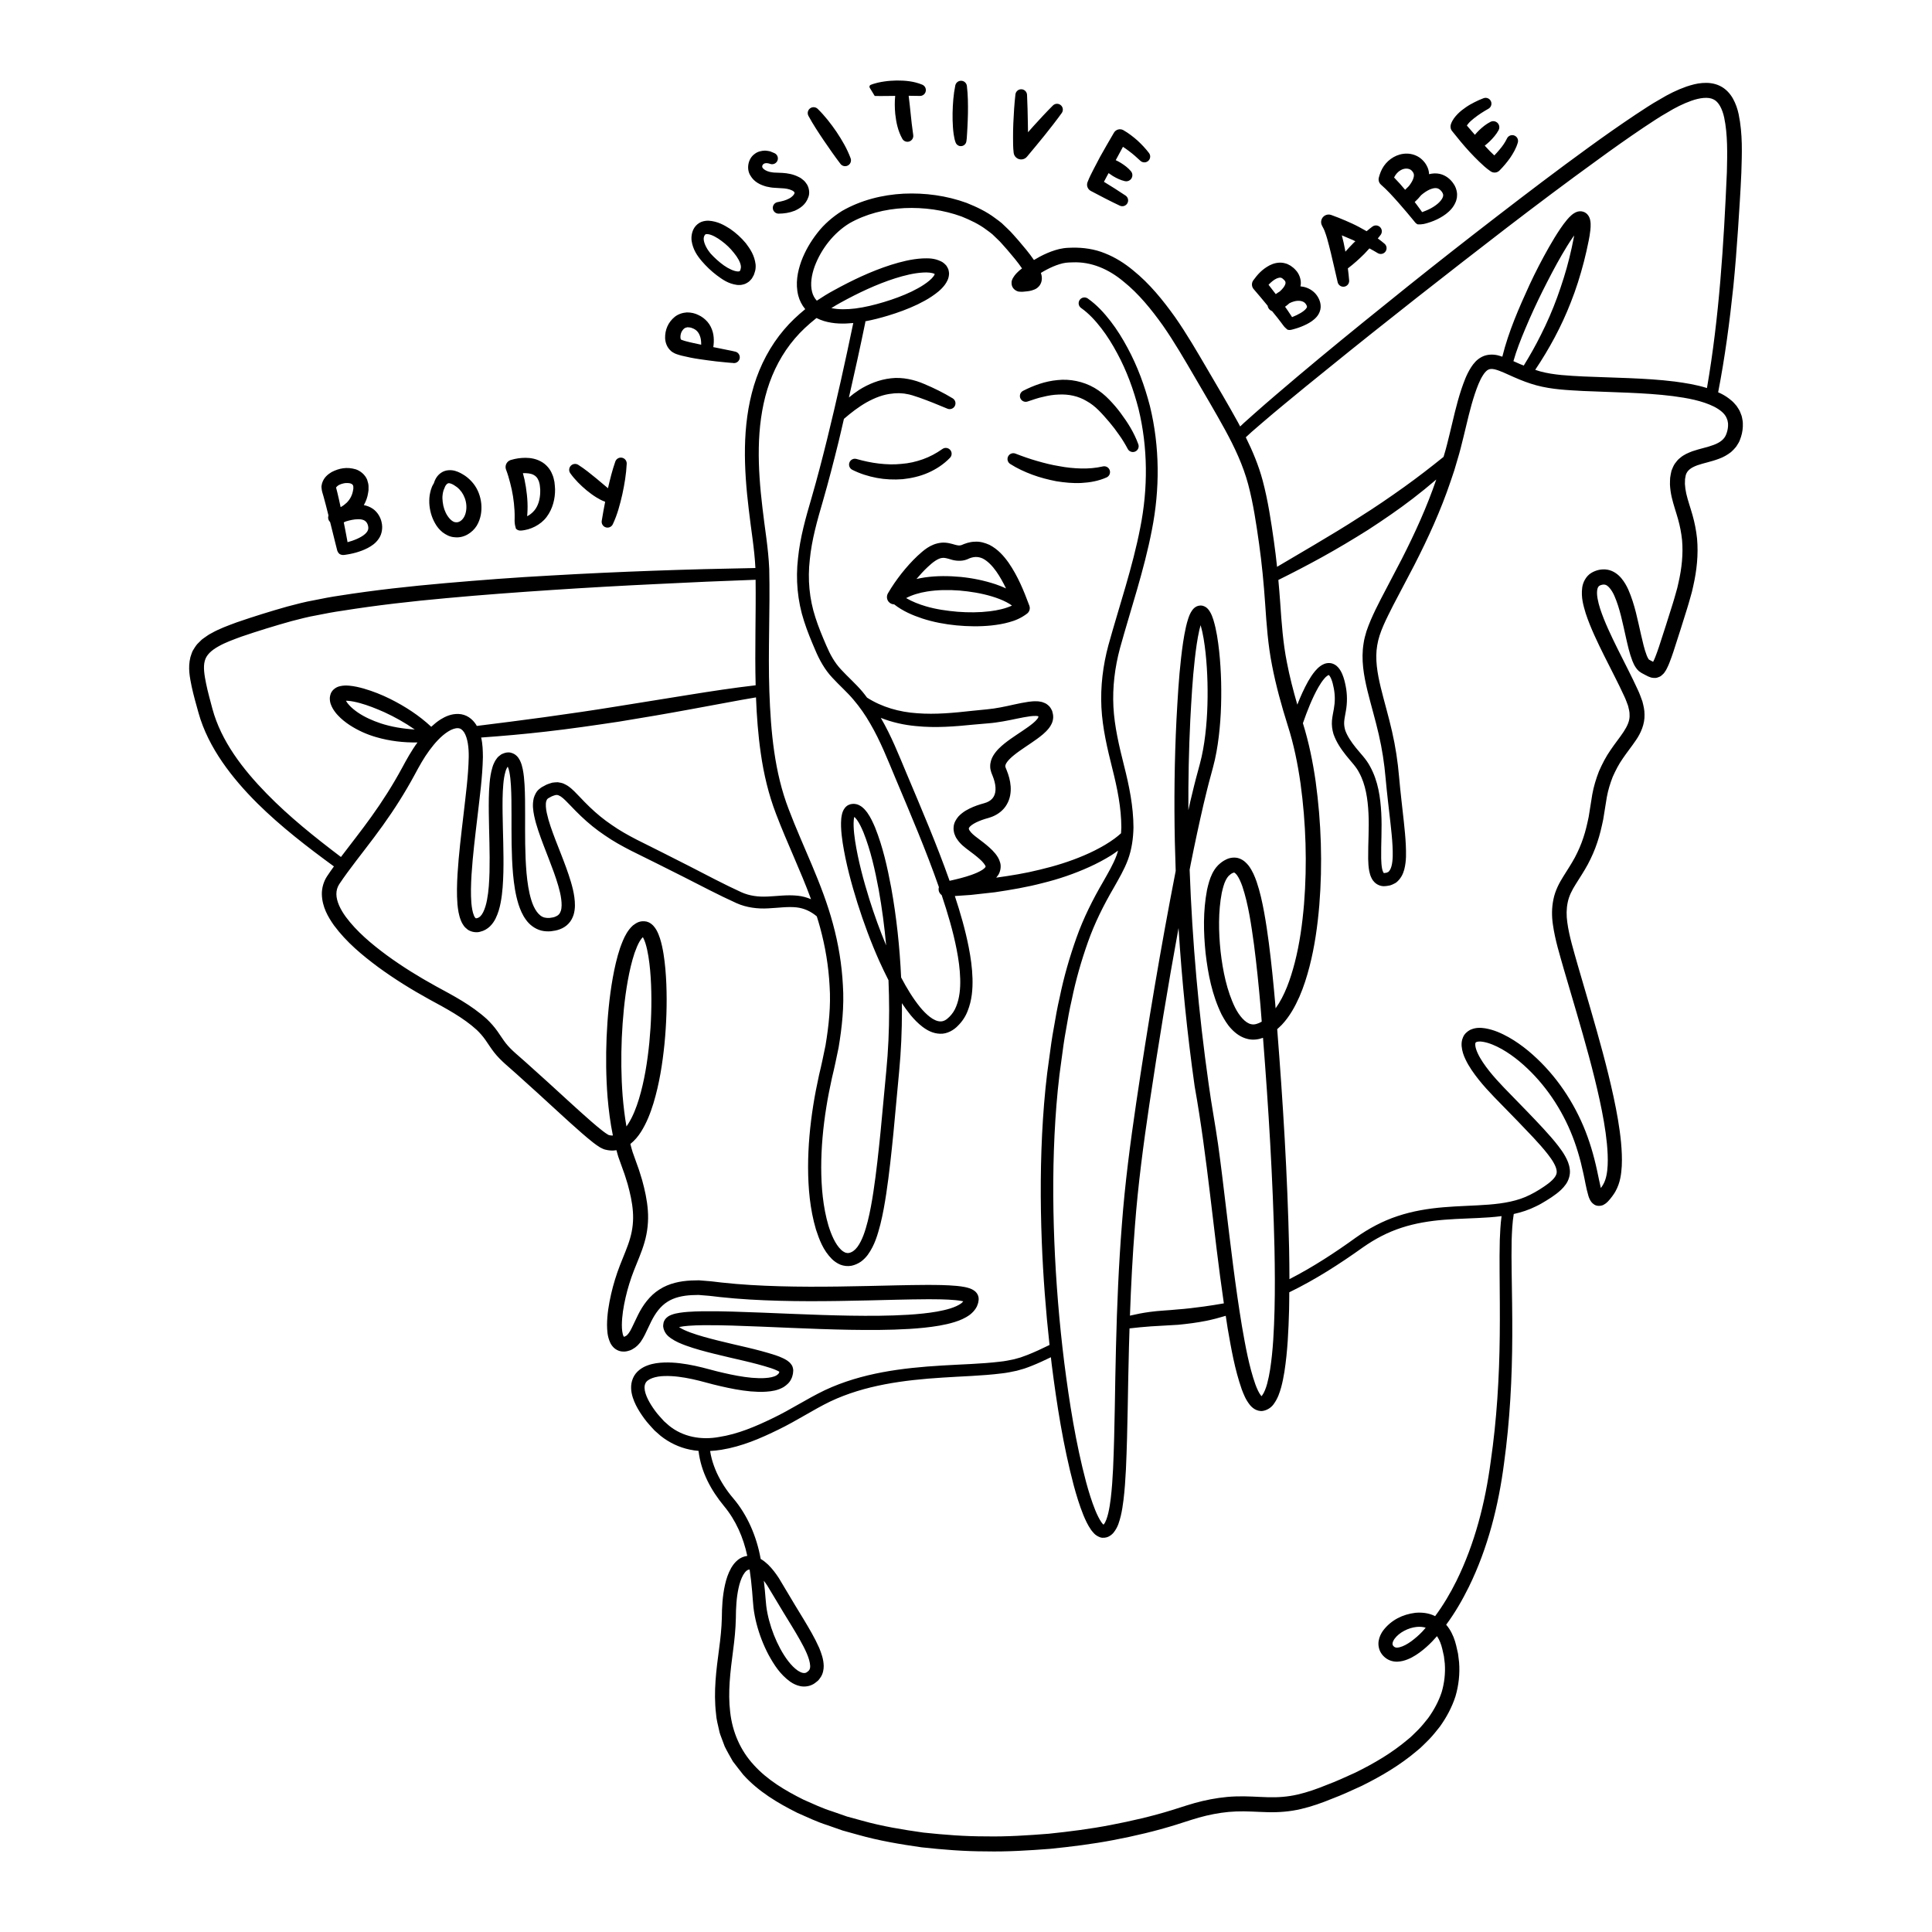 <?xml version="1.0" encoding="utf-8"?>
<!-- Generator: Adobe Illustrator 23.0.3, SVG Export Plug-In . SVG Version: 6.00 Build 0)  -->
<svg version="1.1" id="Layer_1" xmlns="http://www.w3.org/2000/svg" xmlns:xlink="http://www.w3.org/1999/xlink" x="0px" y="0px"
	 viewBox="0 0 1200 1200" enable-background="new 0 0 1200 1200" xml:space="preserve">
<path d="M1082.228,260.557c-0.15-0.752-0.243-1.515-0.469-2.25l-0.833-2.173c-0.509-1.48-1.5-2.667-2.279-3.98
	c-0.979-1.081-1.916-2.306-3.009-3.197c-2.148-1.881-4.462-3.402-6.816-4.548c-0.549-0.268-1.1-0.492-1.651-0.739
	c4.245-21.849,7.134-43.698,9.439-65.7c1.174-11.762,2.096-23.55,2.885-35.338c0.749-11.737,1.594-23.488,2.085-35.356
	c0.355-11.885,0.917-23.822-1.678-36.371c-0.669-3.128-1.731-6.35-3.453-9.501c-1.7-3.12-4.461-6.261-8.128-8.028
	c-3.649-1.801-7.584-2.096-11.035-1.81c-3.524,0.253-6.645,1.197-9.708,2.17c-6.013,2.12-11.507,4.867-16.669,8.02
	c-5.363,2.965-10.214,6.321-15.214,9.563c-9.875,6.601-19.546,13.392-29.092,20.337c-19.12,13.861-37.883,28.13-56.554,42.515
	c-18.673,14.382-37.221,28.913-55.612,43.642c-18.375,14.749-36.705,29.549-54.848,44.595c-9.073,7.519-18.073,15.133-27.039,22.802
	c-4.461,3.87-8.969,7.654-13.372,11.627l-6.631,5.913l-2.26,2.146c-0.421-0.786-0.82-1.597-1.246-2.375
	c-6.163-11.213-12.633-22.091-19.022-33.014c-6.353-10.844-12.803-22.009-20.193-32.583c-7.508-10.481-15.718-20.706-26.13-29.095
	c-5.12-4.238-10.911-7.94-17.361-10.486c-6.398-2.65-13.599-3.663-20.338-3.507c-1.62,0.068-3.247,0.053-5.264,0.329
	c-1.886,0.253-3.646,0.691-5.336,1.218c-3.39,1.045-6.509,2.442-9.506,4.013c-1.255,0.661-2.474,1.375-3.684,2.104
	c-3.037-4.459-6.346-8.279-9.67-12.19c-2.224-2.403-4.051-4.794-6.627-7.167l-3.711-3.544c-1.281-1.123-2.705-2.055-4.054-3.086
	c-5.428-4.119-11.565-6.993-17.756-9.488c-12.567-4.555-25.901-6.33-39.111-5.734c-13.189,0.691-26.433,3.953-38.284,10.736
	c-5.759,3.605-11.24,8.339-15.296,13.628c-4.164,5.312-7.63,11.194-10.023,17.663c-2.29,6.441-3.752,13.699-1.86,21.267
	c0.769,3.003,2.266,5.953,4.33,8.434c-4.683,3.844-9.154,7.981-13.081,12.641c-8.639,10.099-14.908,22.12-18.749,34.705
	c-3.824,12.617-5.394,25.695-5.613,38.626c-0.218,12.946,0.848,25.788,2.373,38.443c1.391,12.3,3.558,24.551,4.124,36.373
	c-42.356,0.745-84.68,2.211-126.988,4.653c-21.878,1.163-43.736,2.842-65.589,4.743c-21.852,1.911-43.689,4.291-65.488,7.717
	c-5.45,0.79-10.892,1.837-16.331,2.956c-5.442,0.949-10.876,2.423-16.309,3.842c-10.688,3.021-21.028,6.231-31.598,9.884
	c-5.259,1.982-10.538,3.805-15.789,6.815c-1.317,0.625-2.609,1.58-3.896,2.487c-0.64,0.468-1.293,0.88-1.915,1.402l-1.803,1.779
	c-1.26,1.096-2.238,2.59-3.163,4.126c-1.08,1.443-1.417,3.235-2.042,4.886c-1.711,6.901-0.317,12.822,0.766,18.359
	c1.202,5.584,2.74,10.842,4.2,16.145c3.089,11.142,8.461,21.433,14.841,30.715c6.407,9.305,13.82,17.743,21.701,25.593
	c14.758,14.598,31.115,27.175,47.616,39.239c-1.439,1.991-2.847,3.96-4.303,6.177c-2.106,3.217-3.269,7.269-3.201,11.117
	c0.195,7.807,3.804,14.03,7.54,19.329c7.82,10.54,17.565,18.552,27.542,25.979c10.052,7.346,20.586,13.877,31.415,19.845
	c10.704,5.808,21.409,11.503,29.721,19.101c1.993,1.93,3.765,3.927,5.384,6.226c1.623,2.278,3.281,5.007,5.355,7.668
	c2.079,2.66,4.464,5.04,6.909,7.235l6.83,6.029c9.069,8.068,18.004,16.335,27.015,24.584c4.508,4.125,9.033,8.245,13.694,12.308
	c2.329,2.033,4.713,4.041,7.237,6.025c1.294,0.982,2.624,1.976,4.261,2.965c0.842,0.47,2.504,1.264,3.318,1.358
	c0.968,0.253,1.971,0.428,3.019,0.493c1.245,0.122,2.507,0.026,3.757-0.167c0.375,1.328,0.679,2.661,1.105,3.986l3.114,8.7
	c1.08,2.785,1.835,5.621,2.746,8.432c1.555,5.648,2.831,11.34,3.235,16.973c0.424,5.641-0.151,11.113-1.708,16.514
	c-1.508,5.408-4.01,10.852-6.273,16.717c-2.287,5.888-4.16,11.951-5.563,18.102c-1.393,6.179-2.471,12.438-2.522,19.135
	c0.097,3.39,0.094,6.804,1.977,10.979c0.466,1.024,1.255,2.167,2.297,3.191c1.129,1.026,2.644,1.879,4.241,2.181
	c1.545,0.284,3.04,0.177,4.202-0.125c1.268-0.326,2.148-0.591,3.223-1.273c2.229-1.195,3.651-2.806,4.904-4.389
	c1.044-1.554,2.004-3.118,2.687-4.573l3.952-8.255c2.565-5.097,5.67-9.361,9.957-12.09c4.248-2.781,9.639-3.897,15.173-4.186
	l4.2-0.118l4.29,0.354c2.767,0.155,5.947,0.634,9.003,0.954c6.15,0.664,12.301,1.169,18.449,1.534
	c24.593,1.462,49.117,1.116,73.533,0.557c12.204-0.274,24.399-0.662,36.494-0.725c6.024-0.005,12.097,0.024,17.83,0.554
	c1.419,0.14,2.822,0.315,4.082,0.567c0.251,0.037,0.512,0.101,0.767,0.168c-0.312,0.394-0.691,0.805-1.202,1.226
	c-3.584,2.641-9.547,4.147-15.167,5.159c-5.756,1.002-11.708,1.566-17.687,1.948c-11.976,0.739-24.101,0.754-36.227,0.574
	c-24.28-0.387-48.595-1.802-73.083-2.528c-6.129-0.167-12.269-0.285-18.477-0.198c-3.106,0.048-6.223,0.14-9.409,0.385
	c-1.601,0.137-3.202,0.283-4.877,0.55c-1.671,0.262-3.362,0.564-5.437,1.393c-0.975,0.439-2.367,0.97-3.771,2.906
	c-0.329,0.533-0.689,1.268-0.788,1.725c-0.086,0.426-0.154,0.864-0.199,1.304c-0.137,0.896-0.059,1.737,0.194,2.566
	c0.969,3.291,3.013,4.833,4.49,5.901c3.191,2.222,6.208,3.368,9.239,4.521c6.043,2.197,12.031,3.738,18.013,5.235
	c11.874,2.999,24.052,5.278,35.085,8.877c1.351,0.453,2.662,0.964,3.773,1.505c0.557,0.23,0.91,0.482,1.303,0.706
	c-0.06,0.26-0.111,0.51-0.246,0.705c-0.17,0.567-0.805,0.978-1.486,1.507c-1.593,0.974-4.234,1.522-6.92,1.673
	c-2.689,0.229-5.57,0.063-8.437-0.148c-5.774-0.52-11.635-1.671-17.45-3.003c-5.809-1.26-11.543-3.103-17.816-4.428
	c-6.182-1.289-12.504-2.263-19.166-2.059c-3.33,0.145-6.754,0.482-10.281,1.786c-3.415,1.204-7.381,3.762-9.147,8.048
	c-1.782,4.214-1.156,8.473-0.106,11.821c1.089,3.437,2.693,6.415,4.445,9.196c1.796,2.781,3.621,5.348,5.835,7.784
	c1.105,1.215,2.166,2.465,3.317,3.642l3.748,3.296c5.231,4.161,11.52,7.184,18.107,8.529c1.798,0.395,3.602,0.637,5.406,0.791
	c1.541,13.168,7.801,24.498,15.721,34.142c7.429,8.894,12.116,19.612,14.564,31.076c-2.229,0.289-4.37,1.258-5.901,2.539
	c-1.86,1.519-3.109,3.274-4.132,5.003c-1.956,3.484-3.037,6.993-3.819,10.458c-1.546,6.931-1.895,13.805-1.953,20.557
	c-0.151,6.234-0.818,12.606-1.699,19.118c-1.719,12.943-3.545,26.562-1.908,40.41c0.201,3.468,1.192,6.875,1.927,10.3
	c0.299,1.733,0.992,3.37,1.601,5.026l1.864,4.959c1.545,3.165,3.343,6.228,5.079,9.295c2.146,2.78,4.264,5.597,6.473,8.32
	c9.458,10.459,21.437,17.547,33.498,23.592c6.177,2.723,12.293,5.663,18.685,7.676l9.497,3.327l9.683,2.685
	c12.9,3.653,26.116,5.865,39.336,7.75c13.269,1.451,26.587,2.529,39.917,2.526c13.333,0.291,26.636-0.566,39.906-1.574
	c13.24-1.346,26.459-2.977,39.542-5.484c13.082-2.503,26.065-5.545,38.868-9.538c6.546-2.031,12.364-4.125,18.585-5.577
	c6.157-1.439,12.344-2.409,18.6-2.626c6.256-0.264,12.641,0.278,19.462,0.447c6.802,0.198,13.959-0.34,20.721-1.939
	c6.762-1.57,13.287-3.905,19.401-6.423c6.255-2.338,12.327-5.2,18.427-7.979c12.033-5.946,23.768-12.836,34.231-21.725
	c2.719-2.074,5.031-4.697,7.528-7.068c2.396-2.487,4.579-5.233,6.736-7.965c4.092-5.691,7.487-11.981,9.697-18.792
	c2.03-6.863,2.81-14.096,2.263-21.203l-0.648-5.293l-1.168-5.168c-0.83-3.446-2.16-7.108-4.336-10.407
	c-0.556-0.854-1.185-1.679-1.87-2.47c5.473-7.383,10.035-15.306,14.056-23.429c11.865-24.206,18.485-50.598,21.891-76.907
	c3.625-26.308,5.025-52.851,5.11-79.284c0.062-13.217-0.197-26.418-0.384-39.551c-0.101-6.572-0.138-13.112-0.005-19.605
	c0.193-5.531,0.429-11.115,1.31-16.331c4.69-1.032,9.34-2.519,13.798-4.761c2.395-1.102,4.338-2.305,6.433-3.578
	c2.067-1.271,4.135-2.595,6.176-4.166c2.027-1.573,4.091-3.324,5.858-5.825c1.794-2.417,2.989-6.078,2.546-9.344
	c-0.347-3.257-1.571-5.879-2.846-8.188c-1.298-2.322-2.756-4.37-4.258-6.32c-3.008-3.903-6.193-7.46-9.405-10.958
	c-6.435-6.974-13.026-13.651-19.556-20.385c-6.624-6.744-12.943-13.253-17.892-20.631c-2.381-3.552-4.525-7.696-4.767-10.711
	c-0.047-0.699,0.026-1.245,0.155-1.423c0.033-0.281,0.197-0.218,0.425-0.459c0.649-0.366,2.466-0.547,4.316-0.183
	c3.774,0.631,7.845,2.416,11.631,4.536c3.814,2.154,7.457,4.755,10.907,7.605c13.785,11.508,24.629,26.732,31.669,43.367
	c3.538,8.353,6.09,17.089,8.016,26.087c1.057,4.574,1.632,8.915,3.181,14.171c0.196,0.652,0.492,1.419,0.904,2.255
	c0.474,0.839,1.026,2.01,2.86,3.17c2.154,1.266,4.959,0.541,5.827-0.093c1.269-0.685,1.726-1.239,2.427-1.847
	c1.08-1.115,1.902-2.172,2.685-3.211c0.725-1.051,1.443-1.946,2.19-3.362c2.882-5.265,3.491-10.518,3.808-15.502
	c0.249-5.009-0.018-9.882-0.453-14.7c-0.924-9.622-2.659-18.989-4.639-28.265c-4.006-18.538-9.124-36.681-14.346-54.736
	l-7.883-27.004c-2.526-8.99-5.351-18.026-6.505-26.613c-0.639-4.34-0.579-8.544,0.243-12.46c0.784-3.936,2.603-7.546,5.046-11.396
	c2.397-3.846,5.103-7.892,7.455-12.239c2.315-4.364,4.332-8.933,5.869-13.618c1.6-4.68,2.678-9.449,3.677-14.22l2.24-13.878
	c0.779-4.352,2.087-8.531,3.65-12.591c1.787-3.969,3.73-7.843,6.31-11.493c2.497-3.713,5.4-7.255,8.238-11.474
	c2.825-4.101,5.411-9.791,5.225-15.673c0.051-2.941-0.65-5.595-1.308-8.228c-0.897-2.437-1.79-5.028-2.802-7.111
	c-1.987-4.374-4.096-8.612-6.205-12.827c-4.217-8.417-8.523-16.704-12.287-25.086c-1.869-4.186-3.602-8.4-4.966-12.595
	c-1.302-4.106-2.304-8.564-1.819-11.62c0.281-1.519,0.674-2.158,1.386-2.636c0.779-0.505,2.513-0.912,3.333-0.671
	c1.783,0.151,4.331,3.187,5.975,7.014c3.4,7.744,5.151,16.988,7.225,26.131c1.074,4.639,2.028,9.261,3.965,14.287
	c0.542,1.283,1.063,2.558,2.07,4.029c0.402,0.68,1.168,1.524,1.932,2.256c0.517,0.407,1.07,0.788,1.636,1.124l0.792,0.426
	l1.493,0.796c0.476,0.27,1.139,0.607,1.861,0.947c0.277,0.154,0.823,0.355,1.36,0.522c0.549,0.158,0.95,0.345,1.881,0.385
	c0.836,0.011,1.607,0.109,2.466-0.208c0.796-0.249,1.794-0.659,2.289-1.061c0.499-0.396,0.982-0.828,1.432-1.281
	c0.495-0.486,0.583-0.751,0.887-1.144c0.542-0.755,0.969-1.472,1.236-2.065c0.696-1.305,1.155-2.472,1.638-3.651
	c0.924-2.339,1.717-4.608,2.472-6.868l4.341-13.489l4.209-13.428c0.718-2.198,1.341-4.612,2.014-6.908
	c0.705-2.307,1.294-4.658,1.777-7.05c2.147-9.46,3.248-19.404,2.345-29.398c-0.522-4.973-1.493-9.913-2.831-14.614
	c-1.322-4.696-2.913-9.116-3.865-13.276c-0.47-2.076-0.743-4.094-0.848-6.077c-0.01-0.99,0.071-1.969,0.084-2.955
	c0.113-0.905,0.343-1.652,0.454-2.501c0.873-2.907,3.194-4.604,7.124-6.07c3.904-1.389,8.638-2.215,13.587-4.1
	c2.471-0.884,5.04-2.291,7.406-4.133c1.119-1.005,2.226-2.139,3.173-3.332c0.775-1.309,1.771-2.593,2.256-3.989
	c1.135-2.826,1.76-5.541,1.892-8.444C1082.513,263.549,1082.589,262.082,1082.228,260.557z M777.472,268.218l6.64-5.73
	c4.398-3.844,8.968-7.556,13.46-11.327c9.045-7.486,18.141-14.932,27.313-22.287c18.245-14.829,36.673-29.449,55.149-44.001
	c37.024-28.996,74.114-57.988,112.161-85.491c9.467-6.931,19.049-13.699,28.722-20.207c4.864-3.177,9.697-6.531,14.641-9.271
	c4.862-3.011,9.959-5.534,15.046-7.344c5.028-1.764,10.338-2.536,13.629-0.857c3.298,1.485,5.536,6.046,6.679,11.264
	c2.234,10.56,1.962,22.412,1.68,33.988c-1.957,44.893-4.746,89.974-12.369,134.069c-6.675-2.107-13.396-3.146-20.037-4.042
	c-9.53-1.187-19.003-1.713-28.431-2.121l-28.103-1.024c-9.262-0.492-18.579-0.876-26.935-3.133
	c-1.064-0.288-2.109-0.674-3.162-1.012c8.776-13.094,16.336-27.071,22.072-41.835c3.284-8.228,5.923-16.706,8.154-25.276
	c1.11-4.288,2.074-8.612,2.95-12.953c0.439-2.202,0.845-4.463,1.087-6.888c0.114-1.225,0.203-2.479,0.137-3.955
	c-0.055-0.772-0.116-1.568-0.396-2.625c-0.133-0.509-0.396-1.21-0.782-1.895c-0.265-0.427-0.575-0.838-0.909-1.211
	c-0.402-0.418-1.017-0.869-1.592-1.18c-0.582-0.315-1.287-0.493-1.964-0.6c-0.702-0.102-1.109-0.027-1.679,0.027
	c-0.597,0.073-0.884,0.19-1.244,0.309c-0.323,0.116-0.763,0.278-0.954,0.396c-1.028,0.532-1.707,1.065-2.286,1.556
	c-1.168,0.998-2.002,1.934-2.805,2.874c-1.587,1.876-2.923,3.738-4.205,5.618c-2.54,3.758-4.828,7.558-7.019,11.398
	c-4.36,7.684-8.406,15.472-12.101,23.431c-6.596,14.44-12.974,28.864-16.909,44.668c-0.924-0.305-1.841-0.613-2.859-0.867
	c-2.761-0.66-6.592-0.721-9.827,0.961c-3.221,1.643-5.171,4.141-6.662,6.409c-2.993,4.651-4.553,9.277-6.144,13.892
	c-3.029,9.183-5.024,18.548-7.224,27.575c-1.111,4.483-2.159,8.983-3.534,13.398l-0.249,0.849
	c-7.983,6.445-16.098,12.71-24.434,18.681c-8.995,6.432-18.128,12.69-27.518,18.579c-9.291,6.043-18.821,11.738-28.381,17.42
	l-23.081,13.612c-0.565-5.279-1.193-10.553-1.942-15.799c-1.786-12.567-3.655-25.245-7.016-37.886
	c-2.504-9.32-6.232-18.245-10.458-26.766L777.472,268.218z M944.132,226.143c-1.375-0.571-2.738-1.196-4.119-1.826
	c1.912-6.74,4.572-13.501,7.37-20.126c3.304-7.9,6.909-15.709,10.735-23.399c3.862-7.668,7.789-15.316,12.083-22.683
	c2.139-3.682,4.366-7.304,6.716-10.719c0.27-0.39,0.549-0.761,0.823-1.144c-0.093,0.529-0.176,1.052-0.279,1.587
	c-0.808,4.174-1.699,8.333-2.731,12.457c-2.035,8.257-4.631,16.361-7.523,24.357c-2.92,7.988-6.315,15.81-10.167,23.411
	c-3.212,6.501-6.802,12.822-10.615,19.015C945.661,226.755,944.898,226.48,944.132,226.143z M849.345,429.006
	c2.292,9.295,4.973,18.194,7.029,27.192c2.083,9.01,3.458,17.963,4.256,27.215c0.851,9.422,2.001,18.785,3.044,28.053
	c0.515,4.631,1.005,9.248,1.238,13.77c0.224,4.466,0.332,9.118-0.622,12.713c-0.452,1.816-1.252,2.982-1.96,3.64
	c-0.542,0.116-0.846,0.548-1.64,0.54c-0.739,0.159-1.246,0.179-1.158,0.114c0.108,0.274-0.775-0.811-1.102-2.762
	c-0.369-1.874-0.491-4.089-0.552-6.309c-0.148-9.016,0.576-18.594,0.05-28.232c-0.54-9.594-1.89-19.694-6.925-28.843
	c-1.203-2.287-2.751-4.424-4.436-6.431c-1.568-1.908-3.023-3.478-4.444-5.269c-2.807-3.482-5.29-7.179-6.579-10.801
	c-0.524-1.809-0.783-3.541-0.642-5.459c0.144-1.918,0.665-4.183,1.06-6.614c0.894-4.926,0.879-10.371-0.117-15.304
	c-0.485-2.472-1.049-4.945-2.154-7.543c-0.558-1.292-1.263-2.642-2.414-3.998c-1.078-1.319-3.205-2.832-5.704-2.858
	c-2.454-0.03-4.21,0.994-5.501,1.904c-1.335,0.954-2.275,1.987-3.188,3.02c-1.747,2.077-3.099,4.213-4.347,6.367
	c-2.662,4.768-4.819,9.637-6.748,14.552c-2.529-8.682-4.769-17.408-6.467-26.19c-2.428-12.138-3.295-24.466-4.163-37.144
	c-0.328-4.694-0.721-9.403-1.153-14.112c8.999-4.453,17.921-9.091,26.747-13.951c9.84-5.423,19.503-11.204,29.044-17.204
	c9.442-6.154,18.783-12.505,27.741-19.393c4.958-3.807,9.816-7.75,14.557-11.831c-5.794,16.94-13.23,33.299-21.418,49.35
	l-13.041,24.933c-2.168,4.203-4.283,8.49-6.213,12.956c-0.987,2.211-1.814,4.58-2.661,6.918c-0.702,2.468-1.467,4.921-1.793,7.479
	C845.251,409.714,847.124,419.775,849.345,429.006z M506.03,165.376c4.063-10.827,11.846-20.76,21.549-26.679
	c10.15-5.789,22.131-8.849,34.158-9.443c12.047-0.534,24.259,1.129,35.496,5.213c5.507,2.243,10.943,4.779,15.599,8.348
	c1.157,0.893,2.404,1.689,3.495,2.651l3.142,3.02c2.111,1.888,4.176,4.529,6.244,6.767c3.201,3.735,6.464,7.605,9.081,11.455
	c-0.527,0.427-1.067,0.8-1.589,1.265c-1.354,1.299-2.619,2.258-4.139,4.846c-0.271,0.913-1.107,1.453-0.623,4.343
	c0.759,3.067,3.913,4.001,4.574,3.98c2.289,0.206,2.578-0.036,3.47-0.045c1.717-0.211,3.501-0.185,6.217-1.359
	c0.674-0.309,1.376-0.687,2.156-1.472c0.764-0.645,1.318-1.546,1.727-2.573c0.744-1.901,0.56-3.743,0.296-4.843
	c-0.105-0.491-0.234-0.917-0.364-1.342c1.181-0.722,2.382-1.413,3.601-2.052c2.601-1.364,5.292-2.549,7.951-3.362
	c1.328-0.415,2.652-0.734,3.903-0.896c1.118-0.17,2.663-0.184,4.202-0.241c11.708-0.512,22.532,4.246,31.765,11.999
	c9.344,7.514,17.192,17.206,24.369,27.267c7.102,10.19,13.32,20.961,19.744,31.953c6.378,10.925,12.833,21.809,18.849,32.781
	c5.997,10.99,11.196,22.072,14.36,33.873c3.138,11.834,4.986,24.25,6.74,36.725c1.762,12.431,2.934,24.867,3.803,37.44
	c0.846,12.553,1.741,25.54,4.27,38.247c2.444,12.702,5.898,25.069,9.719,37.233c3.791,11.801,6.243,23.913,8,36.268
	c3.364,24.676,4.143,49.858,2.164,74.683c-1.034,12.395-2.737,24.76-5.805,36.647c-2.635,10.066-6.151,20.286-11.86,28.21
	c-0.074-0.903-0.136-1.807-0.211-2.71c-1.107-12.643-2.362-25.287-3.993-37.941c-0.821-6.328-1.76-12.657-2.918-18.997
	c-1.173-6.343-2.524-12.685-4.709-19.105c-1.169-3.213-2.428-6.464-4.866-9.787c-1.329-1.625-2.955-3.422-5.73-4.499
	c-2.85-1.086-6.063-0.505-8.124,0.511c-2.232,1.03-3.668,2.232-5.164,3.644c-1.66,1.684-2.725,3.443-3.61,5.168
	c-1.708,3.451-2.493,6.795-3.267,10.139c-2.518,13.298-2.211,26.313-0.905,39.265c1.52,12.913,3.955,25.821,9.969,38.192
	c1.685,3.046,3.384,6.125,6.041,8.896c2.562,2.734,5.99,5.378,10.425,6.331c3.244,0.739,6.441,0.221,9.24-0.781
	c3.42,43.615,6.115,87.363,7.131,131.023c0.241,12.602,0.343,25.203,0.034,37.755c-0.342,12.525-0.886,25.12-2.754,37.225
	c-0.479,3.013-1.069,5.977-1.827,8.795c-0.745,2.768-1.818,5.526-2.98,7.103c-0.21,0.363-0.395,0.538-0.55,0.655
	c-0.086-0.085-0.168-0.158-0.266-0.286c-1.28-1.521-2.548-4.33-3.541-7.038c-3.962-11.275-6.185-23.825-8.335-36.127
	c-4.12-24.793-7.028-49.911-10.052-75.027c-1.51-12.567-2.988-25.143-4.748-37.753c-1.801-12.737-4.18-25.017-5.862-37.516
	c-6.269-44.135-10.195-88.652-11.823-133.219c0.24-1.215,0.457-2.436,0.698-3.651c2.461-12.383,5.11-24.715,7.941-36.979
	c1.468-6.112,2.929-12.229,4.606-18.242c0.775-2.95,1.721-6.192,2.42-9.391c0.717-3.201,1.302-6.41,1.778-9.622
	c1.906-12.853,2.407-25.734,2.122-38.589c-0.165-6.429-0.54-12.853-1.233-19.285c-0.739-6.452-1.573-12.818-3.587-19.478
	c-0.565-1.696-1.095-3.354-2.373-5.385c-0.288-0.481-0.773-1.083-1.321-1.649c-0.659-0.62-1.568-1.331-3.086-1.712
	c-1.636-0.349-3.329,0.152-4.294,0.812c-0.968,0.641-1.51,1.267-1.943,1.823c-1.587,2.202-2.055,3.842-2.661,5.556
	c-0.557,1.692-0.974,3.326-1.351,4.954c-1.458,6.488-2.287,12.844-3.023,19.219c-1.472,12.734-2.145,25.419-2.857,38.111
	c-1.272,25.39-1.55,50.81-1.025,76.203c0.133,6.018,0.314,12.034,0.53,18.05c-9.32,47.768-17.34,95.708-24.492,143.819
	c-3.698,25.047-7.031,50.307-8.924,75.65c-2.003,25.329-3.047,50.7-3.671,76.039c-0.687,25.326-0.684,50.691-1.81,75.795
	c-0.313,6.263-0.72,12.515-1.465,18.623c-0.383,3.043-0.833,6.075-1.513,8.92c-0.64,2.758-1.649,5.729-2.763,6.987
	c-0.083,0.105-0.146,0.153-0.213,0.213c-0.323-0.291-0.817-0.779-1.202-1.362c-1.464-2.098-2.767-4.827-3.903-7.591
	c-2.27-5.595-4.084-11.56-5.718-17.563c-6.388-24.142-10.349-49.122-13.535-74.08c-3.109-24.997-5.159-50.141-6.176-75.313
	c-0.994-25.17-0.955-50.388,0.646-75.479c0.814-12.551,1.98-25.033,3.82-37.483c0.814-6.235,1.649-12.467,2.811-18.632
	c1.034-6.192,2.116-12.373,3.539-18.468c2.493-12.283,5.96-24.3,10.105-36.012c4.163-11.747,9.675-22.76,16.017-33.644
	c3.092-5.513,6.451-11.097,8.824-17.483c2.351-6.403,3.269-13.246,3.402-19.917c-0.037-13.164-2.719-26.066-5.831-38.323
	c-3.092-12.307-5.975-24.351-6.627-36.604c-0.625-12.225,0.871-24.494,4.071-36.403c6.667-24.158,14.972-48.299,19.831-73.518
	c4.992-25.247,4.944-51.674-1.225-76.881c-3.244-12.525-7.713-24.76-13.903-36.182c-3.069-5.718-6.477-11.283-10.499-16.481
	c-4.024-5.187-8.485-10.147-14.192-14.169c-1.628-1.148-3.879-0.758-5.026,0.87c-1.148,1.628-0.758,3.879,0.871,5.027l0.099,0.069
	c4.659,3.283,8.811,7.799,12.506,12.6c3.723,4.815,6.947,10.083,9.85,15.508c5.869,10.843,10.136,22.564,13.223,34.518
	c5.843,24.011,5.923,49.381,1.067,73.74c-4.742,24.533-12.962,48.406-19.785,72.994c-3.377,12.507-5.008,25.646-4.344,38.71
	c0.681,13.067,3.746,25.784,6.796,37.986c3.096,12.234,5.548,24.326,5.58,36.529c-0.03,1.214-0.107,2.416-0.195,3.616
	c-1.182,1.097-2.688,2.289-4.064,3.321c-1.895,1.389-3.886,2.676-5.928,3.908c-4.114,2.419-8.417,4.586-12.864,6.471
	c-8.88,3.809-18.209,6.693-27.705,8.932c-8.843,2.222-17.894,3.659-26.962,4.923c0.376-0.426,0.744-0.896,1.097-1.423
	c1.445-2,2.134-5.435,1.347-7.908c-0.678-2.495-1.885-4.187-3.024-5.626c-1.165-1.431-2.368-2.612-3.572-3.692
	c-2.41-2.169-4.838-3.999-7.228-5.795c-2.343-1.734-4.207-3.277-5.117-4.787c-0.361-0.39-0.242-0.615-0.454-0.884
	c-0.018-0.221-0.084-0.335-0.055-0.447c-0.084-0.133,0.196-0.503,0.612-1.085c1.119-1.196,3.344-2.501,5.704-3.462
	c1.188-0.499,2.446-0.942,3.724-1.348l1.94-0.568c0.859-0.281,1.762-0.522,2.63-0.888c3.476-1.392,6.958-3.954,8.973-7.568
	c2.116-3.558,2.637-7.613,2.391-11.191c-0.248-3.623-1.214-6.93-2.449-9.992c-0.816-1.957-0.836-2.053-0.874-2.535
	c-0.013-0.423,0.105-1.005,0.552-1.797c0.916-1.595,2.778-3.439,4.856-5.106c2.081-1.694,4.434-3.308,6.83-4.939
	c2.405-1.631,4.896-3.266,7.405-5.085c2.499-1.867,5.07-3.712,7.518-6.812c1.159-1.55,2.498-3.698,2.59-6.716
	c0.018-1.469-0.289-2.53-0.624-3.82c-0.633-1.377-1.336-2.737-2.628-3.7c-1.217-1.146-2.434-1.43-3.674-1.921
	c-1.029-0.181-2.267-0.481-3.144-0.445c-1.941-0.089-3.615,0.088-5.23,0.297c-6.365,0.927-11.893,2.494-17.546,3.509
	c-2.798,0.517-5.576,0.957-8.318,1.198c-2.882,0.267-5.977,0.552-8.871,0.881c-11.684,1.306-23.144,2.423-34.442,1.539
	c-11.139-0.743-21.968-3.818-31.153-9.704c-0.95-1.218-1.832-2.485-2.839-3.66c-4.262-5.05-9.229-9.348-13.224-13.721
	c-4.107-4.362-6.829-9.339-9.264-15.038c-2.491-5.788-4.89-11.52-6.739-17.343c-3.791-11.609-4.876-23.78-3.488-35.988
	c1.209-12.269,4.576-24.162,8.146-36.342c3.523-12.231,6.697-24.522,9.729-36.841c1.157-4.726,2.203-9.471,3.32-14.203
	c4.478-3.867,9.106-7.437,14.038-10.239c5.148-2.851,10.565-5.009,16.11-5.468c1.374-0.264,2.757-0.143,4.139-0.245
	c1.37,0.165,2.768,0.076,4.125,0.407c2.792,0.369,5.285,1.313,8.345,2.314c5.838,2.066,11.717,4.473,17.433,6.865l0.09,0.038
	c1.623,0.681,3.543,0.091,4.484-1.458c1.036-1.706,0.493-3.929-1.213-4.965c-5.667-3.441-11.465-6.303-17.551-8.869
	c-6.004-2.638-13.714-4.473-20.852-3.573c-7.232,0.81-13.95,3.563-19.766,7.24c-2.215,1.437-4.284,3.026-6.279,4.683
	c3.554-15.547,6.986-31.118,10.194-46.758c0.04-0.194-0.006-0.379,0.002-0.571c4.815-0.895,9.504-2.127,14.115-3.516
	c6.211-1.879,12.355-4.116,18.344-6.969c2.978-1.493,5.947-3.012,8.806-4.96c2.855-1.954,5.693-3.989,8.182-7.309
	c1.165-1.711,2.506-3.787,2.553-7.043c-0.078-0.841-0.211-1.706-0.445-2.511c-0.34-0.778-0.76-1.552-1.229-2.26
	c-1.009-1.177-2.202-2.149-3.282-2.641c-4.449-2.147-8.033-1.93-11.554-1.848c-6.99,0.404-13.39,2.079-19.651,4.029
	c-12.472,4.011-24.141,9.594-35.39,15.788c-3.572,1.922-7.124,4.103-10.586,6.435c-1.39-1.506-2.408-3.315-2.932-5.44
	C503.152,176.532,504.066,170.741,506.03,165.376z M783.683,634.574c-2.318,1.347-4.638,2.041-6.545,1.572
	c-3.679-0.722-7.426-5.219-9.987-10.275c-5.124-10.438-7.634-22.784-9.026-34.917c-1.272-12.165-1.478-24.753,0.731-36.357
	c0.638-2.805,1.356-5.666,2.486-7.895c0.558-1.09,1.18-2.024,1.744-2.612c0.774-0.763,1.845-1.587,2.51-1.84
	c0.764-0.333,0.909-0.282,1.077-0.249c0.225,0.069,0.887,0.607,1.536,1.417c1.329,1.782,2.508,4.457,3.468,7.182
	c3.742,11.252,5.508,23.884,7.22,36.233c1.616,12.443,2.875,24.986,3.987,37.551C783.165,627.777,783.407,631.178,783.683,634.574z
	 M744.933,391.27c0.236-1.024,0.52-1.99,0.8-2.958c1.531,5.279,2.396,11.212,3.05,17.039c0.669,6.149,1.039,12.367,1.204,18.585
	c0.291,12.432-0.195,24.935-1.995,37.124c-0.448,3.046-0.997,6.065-1.66,9.039c-0.651,2.984-1.478,5.819-2.31,8.988
	c-1.716,6.178-3.188,12.371-4.669,18.564c-0.427,1.858-0.819,3.72-1.237,5.579c-0.091-18.716,0.28-37.428,1.198-56.109
	c0.693-12.573,1.352-25.172,2.778-37.586C742.795,403.344,743.617,397.131,744.933,391.27z M744.049,384.08
	C743.988,384.028,743.998,384.026,744.049,384.08L744.049,384.08z M760.156,809.547c-4.172,0.715-8.337,1.411-12.518,1.973
	c-5.505,0.743-11.018,1.437-16.571,1.82c-5.445,0.585-11.261,0.705-17.059,1.542c-4.09,0.548-8.152,1.342-12.181,2.293
	c0.665-18.742,1.633-37.456,3.127-56.121c1.903-25.138,5.218-50.085,8.934-75.098c5.475-36.596,11.46-73.15,18.125-109.551
	c2.08,32.86,5.391,65.638,9.993,98.261C750.021,719.376,753.544,764.424,760.156,809.547z M685.123,947.215
	c-0.004,0.004-0.017,0.011-0.021,0.015C685.011,947.233,685.05,947.223,685.123,947.215z M644.91,444.902
	c0.007,0.166,0.079,0.408,0.054,0.403c0.028-0.047-0.112,0.53-0.723,1.292c-1.191,1.55-3.383,3.304-5.614,4.904
	c-2.264,1.628-4.7,3.218-7.174,4.879c-2.474,1.672-4.995,3.373-7.493,5.382c-2.473,2.031-5.034,4.232-7.133,7.727
	c-1.015,1.752-1.849,4.071-1.798,6.597c-0.032,2.493,1.25,5.134,1.536,5.885c0.959,2.387,1.611,4.817,1.75,7.075
	c0.304,4.631-1.539,7.77-5.486,9.336c-0.485,0.208-1.017,0.328-1.551,0.519l-2.299,0.662c-1.529,0.48-3.055,0.999-4.579,1.645
	c-3.027,1.328-6.148,2.817-9.1,5.916c-1.383,1.674-2.88,3.89-3.004,6.778c-0.122,1.33,0.141,2.72,0.462,3.894
	c0.43,1.047,0.854,2.323,1.459,3.074c2.233,3.526,5.2,5.59,7.536,7.37c2.323,1.726,4.602,3.446,6.574,5.211
	c1.961,1.666,3.66,3.818,3.816,4.653c0.068,0.375,0.075,0.081-0.11,0.509c-0.228,0.379-0.947,1.05-1.844,1.653
	c-1.9,1.224-4.4,2.295-6.973,3.199c-4.248,1.49-8.809,2.605-13.406,3.626c-8.01-22.626-17.425-44.612-26.668-66.538
	c-4.82-11.478-9.53-23.51-16.054-34.66c7.042,2.783,14.495,4.434,21.886,5.092c12.196,1.27,24.335,0.237,36.03-0.944
	c2.96-0.297,5.73-0.517,8.712-0.755c3.127-0.236,6.175-0.683,9.171-1.198c5.946-1.005,11.814-2.533,17.12-3.217
	c1.301-0.159,2.572-0.248,3.572-0.183c0.604-0.03,0.793,0.156,1.22,0.157C644.818,444.88,644.868,444.885,644.91,444.902z
	 M644.967,444.932c0.089,0.022,0.151,0.027,0.021,0.026C644.987,444.941,644.973,444.944,644.967,444.932z M531.249,191.608
	c-5.098,0.609-10.281,0.747-14.882-0.25c1.884-1.158,3.758-2.32,5.754-3.393c10.903-5.997,22.193-11.355,33.834-15.08
	c5.79-1.817,11.761-3.304,17.423-3.611c2.725-0.196,5.763,0.106,7.012,0.839c0.12,0.046,0.151,0.079,0.206,0.116
	c-0.113,0.295-0.342,0.83-0.771,1.395c-1.29,1.789-3.613,3.618-5.975,5.184c-2.371,1.623-5.05,2.993-7.724,4.333
	c-5.44,2.588-11.22,4.698-17.118,6.472C543.126,189.381,537.174,190.853,531.249,191.608z M476.577,241.895
	c3.561-11.6,9.255-22.453,17.089-31.601c3.883-4.604,8.367-8.67,13.078-12.455c0.14-0.105,0.288-0.194,0.428-0.299
	c1.482,0.75,3.003,1.372,4.524,1.831c6.26,1.891,12.392,1.822,18.287,1.261c-4.982,24.074-10.341,48.124-16.208,71.996
	c-3.028,12.25-6.194,24.463-9.688,36.547c-3.547,12.067-7.15,24.653-8.432,37.618c-1.511,12.93-0.327,26.522,3.759,38.987
	c1.977,6.242,4.474,12.199,6.976,18.032c2.484,5.927,5.931,12.222,10.557,17.089c4.551,4.957,9.208,8.962,13.101,13.608
	c3.936,4.609,7.426,9.606,10.482,14.953c6.246,10.661,10.766,22.223,15.691,33.999c9.435,22.436,18.977,44.744,26.948,67.535
	c-0.155,0.515-0.226,1.065-0.187,1.633c0.097,1.413,0.857,2.581,1.919,3.353c3.73,11.148,7.083,22.413,9.302,33.803
	c1.183,6.064,2.041,12.174,2.198,18.198c0.178,6.001-0.408,12-2.478,17.081c-0.97,2.578-2.472,4.766-4.295,6.559
	c-1.948,1.979-3.669,2.844-5.606,2.782c-1.926-0.017-4.254-1.091-6.403-2.757c-2.166-1.65-4.206-3.76-6.099-6.04
	c-4.526-5.582-8.34-11.918-11.81-18.51c-0.856-18.706-2.844-37.354-6.17-55.835c-2.391-12.589-5.111-25.117-10.045-37.408
	c-1.331-3.072-2.676-6.127-4.839-9.168c-1.2-1.502-2.32-3.105-4.755-4.431c-2.298-1.34-6.626-1.711-9.162,1.607
	c-1.036,1.348-1.382,2.498-1.688,3.551c-0.27,1.042-0.412,2.004-0.524,2.944c-0.171,1.841-0.182,3.582-0.125,5.284
	c0.127,3.397,0.527,6.65,1.006,9.878c2.021,12.854,5.368,25.204,9.183,37.418c3.863,12.193,8.297,24.198,13.524,35.92
	c1.831,4.017,3.721,8.018,5.744,11.969c0.26,6.225,0.394,12.454,0.404,18.678c-0.011,12.549-0.551,25.03-1.767,37.54l-3.545,37.76
	c-1.267,12.557-2.596,25.106-4.466,37.479c-0.949,6.177-2.024,12.324-3.515,18.255c-1.488,5.854-3.371,11.836-6.451,15.993
	c-1.552,2.059-3.278,3.295-5.229,3.703c-0.776,0.108-1.509,0.03-2.35-0.265c-0.835-0.379-1.75-0.964-2.616-1.817
	c-3.572-3.449-5.971-9.235-7.737-14.838c-3.399-11.536-4.501-23.995-4.511-36.349c0.017-12.392,1.178-24.826,3.146-37.137
	c0.964-6.161,2.208-12.281,3.534-18.383c1.481-5.978,2.789-12.358,4.1-18.699c2.132-12.737,3.536-25.734,2.687-38.714
	c-0.658-12.96-2.801-25.826-6.199-38.286c-6.703-25.02-18.679-47.864-27.461-71.103c-8.897-23.065-11.133-48.21-12.019-73.227
	c-0.862-25.117,0.511-50.288-0.072-75.915c-0.542-13.19-2.826-25.578-4.213-38.081c-1.491-12.46-2.497-24.903-2.277-37.271
	C471.522,265.799,473.039,253.522,476.577,241.895z M530.299,509.17c0.041-0.608,0.184-1.272,0.316-1.761
	c0.174,0.16,0.377,0.365,0.556,0.485l1.132,1.369c1.526,2.121,2.792,4.881,3.956,7.607c4.508,11.222,7.24,23.565,9.534,35.807
	c2.045,11.421,3.555,22.954,4.613,34.536c-3.895-9.357-7.353-18.923-10.409-28.605c-3.72-11.928-6.981-24.089-8.875-36.248
	c-0.449-3.028-0.811-6.067-0.915-8.994C530.157,511.907,530.179,510.48,530.299,509.17z M331.754,506.579
	c0.681,3.232,1.557,6.317,2.564,9.285c3.972,11.861,9.117,22.95,12.416,34.237c0.804,2.801,1.51,5.614,1.842,8.318
	c0.355,2.682,0.402,5.359-0.214,7.306c-0.635,1.938-1.649,2.944-3.577,3.696c-0.93,0.395-2.144,0.534-3.338,0.71
	c-1.136,0.083-2.194,0.025-3.154-0.207c-3.742-0.835-6.583-5.403-8.23-10.693c-1.664-5.31-2.497-11.174-3.033-17.068
	c-1.027-11.847-0.878-23.978-0.871-36.186c-0.004-6.118,0.012-12.256-0.343-18.542c-0.189-3.149-0.452-6.323-1.119-9.686
	c-0.357-1.69-0.781-3.429-1.735-5.395c-0.556-1.002-1.107-2.051-2.332-3.127c-1.16-1.064-3.044-1.896-4.828-1.901
	c-1.7-0.015-3.014,0.579-4.365,1.177c-1.045,0.747-2.339,1.687-2.879,2.604c-0.726,0.94-1.316,1.894-1.665,2.777
	c-0.464,0.924-0.785,1.808-1.021,2.659c-1.051,3.456-1.498,6.704-1.772,9.889c-0.582,6.384-0.544,12.563-0.492,18.724
	c0.149,12.292,0.726,24.45,0.44,36.424c-0.174,5.956-0.488,11.933-1.571,17.476c-0.517,2.773-1.317,5.395-2.37,7.539
	c-1.082,2.194-2.423,3.37-3.716,3.646c-0.168,0.031-0.332,0.077-0.497,0.138c-0.103-0.021-0.148-0.067-0.225-0.047
	c-0.092,0.051-0.145,0.034-0.139-0.029c-0.015-0.05-0.057,0.044-0.111-0.018c-0.155-0.199-0.727-0.681-1.093-1.763
	c-0.832-1.995-1.279-4.812-1.547-7.585c-0.442-5.683-0.264-11.664,0.095-17.633c0.761-11.973,2.263-24.041,3.699-36.146
	c1.379-12.154,3.087-24.194,3.367-36.902c-0.035-3.927-0.116-8.008-1.086-12.168c13.439-0.958,26.865-2.137,40.252-3.682
	c15.148-1.71,30.232-3.917,45.295-6.177c15.035-2.441,30.042-5,44.983-7.764l22.381-4.135c5.932-1.14,11.862-2.167,17.794-3.174
	c0.457,11.6,1.306,23.226,2.991,34.816c1.798,12.704,4.838,25.528,9.473,37.588c6.904,18.141,15.265,35.301,21.721,52.949
	c-2.636-1.109-5.411-1.878-8.208-2.161c-6.784-0.719-13.029,0.298-18.821,0.506c-5.818,0.289-11.24-0.442-16.204-2.661
	c-5.434-2.487-10.908-5.182-16.286-7.932c-10.794-5.575-21.694-11.207-32.61-16.661l-16.342-8.181
	c-5.276-2.738-10.47-5.635-15.294-9.03c-4.901-3.297-9.44-7.036-13.691-11.124c-2.146-2.025-4.186-4.181-6.29-6.39
	c-2.212-2.203-4.111-4.563-7.372-6.793c-0.783-0.547-1.853-1.004-2.789-1.46c-1.018-0.396-2.246-0.566-3.371-0.764
	c-1.119-0.003-2.243,0.122-3.352,0.251c-0.972,0.263-1.895,0.593-2.835,0.915c-0.968,0.311-1.618,0.791-2.439,1.186
	c-0.8,0.46-1.47,0.678-2.537,1.599c-2.077,1.471-3.151,3.854-3.78,5.905C330.549,499.883,331.138,503.337,331.754,506.579z
	 M131.921,440.213c-1.394-5.253-2.87-10.521-3.914-15.643c-1.037-5.071-1.904-10.297-0.808-14.1
	c0.951-3.716,4.121-6.536,8.473-8.978c4.252-2.452,9.365-4.251,14.332-6.093c10.113-3.462,20.69-6.713,31.056-9.601
	c5.157-1.322,10.284-2.71,15.631-3.623c5.279-1.07,10.58-2.074,15.962-2.836c21.413-3.416,43.091-5.872,64.814-7.835
	c21.723-2.004,43.499-3.605,65.295-5.048c21.795-1.441,43.611-2.68,65.44-3.707c20.364-1.04,40.741-1.926,61.115-2.647
	c0.262,21.623-0.548,43.555,0.028,65.547c-13.935,1.609-27.743,3.721-41.492,5.94l-44.931,7.221
	c-14.955,2.44-29.946,4.593-44.946,6.676c-13.933,1.896-27.883,3.688-41.85,5.412c-0.137-0.254-0.243-0.507-0.39-0.761
	c-1.103-1.686-2.542-3.346-4.467-4.611c-1.904-1.286-4.294-2.009-6.51-2.071c-4.513-0.137-8.128,1.558-11.118,3.4
	c-2.155,1.373-4.029,2.936-5.797,4.566c-7.582-7.085-16.263-12.682-25.417-17.259c-5.233-2.607-10.674-4.779-16.436-6.46
	c-2.904-0.814-5.855-1.525-9.186-1.82c-1.687-0.116-3.451-0.197-5.759,0.348c-1.116,0.28-2.607,0.814-4.039,2.215
	c-1.587,1.597-1.978,3.34-2.15,4.911c-0.101,3.057,0.9,4.983,1.793,6.65c0.954,1.639,2.023,3.023,3.161,4.236
	c2.267,2.458,4.767,4.39,7.353,6.115c5.2,3.379,10.773,5.873,16.536,7.51c8.405,2.455,17.053,3.43,25.608,3.28
	c-3.707,5.027-6.805,10.66-9.582,15.818c-5.725,10.564-12.152,20.704-19.19,30.473c-5.976,8.374-12.439,16.47-18.775,24.862
	c-16.199-12.273-32.027-24.91-46.042-39.262C150.803,477.768,137.336,460.311,131.921,440.213z M257.616,453.101
	c-7.286-0.462-14.461-1.603-21.242-3.836c-4.993-1.689-9.826-3.816-14.021-6.667c-2.079-1.419-4.037-3.003-5.566-4.717
	c-0.785-0.845-1.41-1.735-1.864-2.533c-0.019-0.031-0.028-0.06-0.046-0.091c0.384-0.008,0.795-0.005,1.221,0.031
	c2.288,0.167,4.859,0.714,7.38,1.397c5.087,1.382,10.137,3.429,15.101,5.606C245.216,445.334,251.645,448.945,257.616,453.101z
	 M399.277,582.092c0.066,0.104,0.134,0.187,0.194,0.32c0.498,0.891,0.968,2.088,1.384,3.326c0.807,2.544,1.405,5.357,1.875,8.211
	c0.928,5.733,1.41,11.677,1.664,17.63c0.483,11.925,0.073,23.969-1.068,35.889c-1.183,11.9-3.048,23.798-6.427,35.013
	c-1.692,5.574-3.824,11.02-6.706,15.567c-0.351,0.561-0.716,1.096-1.091,1.607c-1.097-6.257-1.846-12.639-2.372-19.019
	c-0.913-11.937-1.029-23.985-0.523-35.995c0.56-11.997,1.643-24.01,3.761-35.721c1.065-5.84,2.375-11.633,4.19-17.057
	c0.966-2.632,1.985-5.307,3.276-7.402C398.063,583.465,398.722,582.621,399.277,582.092z M415.505,885.458l-3.113-2.755
	c-0.97-1.007-1.875-2.097-2.821-3.135c-1.895-2.07-3.607-4.507-5.103-6.85c-1.491-2.371-2.758-4.833-3.498-7.221
	c-0.77-2.389-0.837-4.629-0.169-6.074c1.025-2.972,6.58-4.682,12.032-4.742c5.548-0.175,11.383,0.687,17.118,1.901
	c5.667,1.19,11.574,3.079,17.683,4.423c6.064,1.394,12.199,2.621,18.58,3.208c3.21,0.242,6.437,0.442,9.833,0.172
	c3.354-0.256,6.929-0.71,10.642-2.837c1.788-1.183,3.703-2.709,4.743-5.009c0.583-1.061,0.869-2.27,1.092-3.389l0.154-1.682
	c0.039-0.163,0.035-0.675-0.108-1.386c-0.12-0.624-0.317-1.252-0.559-1.805c-0.437-0.704-1.022-1.506-1.542-2.008
	c-0.463-0.398-0.942-0.785-1.43-1.154c-0.854-0.526-1.759-1.101-2.541-1.434c-1.631-0.793-3.175-1.376-4.71-1.9
	c-12.177-3.971-24.058-6.141-35.816-9.145c-5.843-1.466-11.683-2.997-17.102-4.982c-2.642-0.975-5.32-2.122-7.126-3.404
	c1.711-0.385,3.939-0.637,5.967-0.796c2.896-0.22,5.878-0.306,8.868-0.348c5.989-0.076,12.045,0.046,18.108,0.22
	c24.275,0.751,48.677,2.203,73.181,2.629c12.259,0.197,24.549,0.205,36.925-0.541c6.19-0.389,12.4-0.959,18.666-2.039
	c3.135-0.56,6.283-1.238,9.462-2.228c3.169-1.019,6.415-2.264,9.601-4.627c1.568-1.262,3.139-2.845,4.231-5.037
	c0.476-1.136,0.896-2.302,1.019-3.535c0.038-0.39,0.101-0.42,0.106-1.105c-0.019-0.725-0.097-1.457-0.371-2.114
	c-0.256-0.718-0.593-1.268-0.951-1.699c-0.39-0.52-0.724-0.801-1.073-1.093c-1.376-1.078-2.482-1.472-3.441-1.805
	c-0.986-0.333-1.87-0.535-2.748-0.723c-1.731-0.347-3.358-0.543-4.973-0.707c-6.416-0.596-12.559-0.613-18.726-0.622
	c-12.3,0.047-24.489,0.421-36.671,0.677c-24.345,0.527-48.657,0.828-72.777-0.64c-6.027-0.367-12.034-0.868-18.01-1.522
	c-3.008-0.317-5.862-0.766-9.185-0.985l-4.827-0.392l-4.942,0.12c-6.543,0.339-13.551,1.669-19.625,5.589
	c-6.112,3.847-10.333,9.897-13.202,15.638c-1.481,2.88-2.691,5.76-3.957,8.239c-1.217,2.565-2.677,4.574-3.729,5.015
	c-0.397,0.307-0.924,0.424-1.182,0.469c-0.061-0.076-0.139-0.187-0.22-0.392c-0.703-1.396-1.037-4.259-1.02-6.919
	c0.038-5.514,1.004-11.361,2.31-17.06c1.318-5.74,3.062-11.356,5.199-16.834c2.117-5.508,4.767-11.174,6.569-17.523
	c1.846-6.31,2.563-13.154,2.065-19.681c-0.464-6.55-1.878-12.811-3.55-18.913c-0.958-2.993-1.784-6.058-2.903-8.965l-3.042-8.528
	c-0.52-1.617-0.921-3.29-1.363-4.944c2.765-2.2,4.842-4.784,6.533-7.414c3.652-5.774,5.942-11.83,7.813-17.895
	c3.67-12.159,5.587-24.488,6.84-36.836c1.197-12.356,1.64-24.749,1.153-37.199c-0.26-6.229-0.746-12.466-1.757-18.777
	c-0.522-3.16-1.169-6.334-2.201-9.606c-0.556-1.649-1.17-3.316-2.155-5.093c-0.519-0.896-1.128-1.827-2.026-2.79
	c-0.964-0.944-2.177-2.031-4.187-2.541c-4.295-0.785-6.47,1.018-8.437,2.428c-1.703,1.535-2.84,3.129-3.822,4.694
	c-1.891,3.127-3.011,6.201-4.144,9.284c-2.047,6.152-3.406,12.293-4.524,18.447c-2.204,12.304-3.291,24.645-3.854,37.006
	c-0.504,12.361-0.371,24.746,0.592,37.133c0.679,7.973,1.684,15.959,3.314,23.908c-0.272,0.006-0.545,0.031-0.817,0
	c-0.479-0.021-0.976-0.106-1.486-0.245c-0.705-0.133-0.373-0.193-0.888-0.375c-0.975-0.592-2.099-1.408-3.234-2.27
	c-2.273-1.782-4.56-3.697-6.827-5.672c-4.538-3.946-9.039-8.031-13.534-12.133c-8.994-8.209-17.974-16.499-27.141-24.633
	l-6.894-6.069c-2.089-1.88-4.037-3.816-5.723-5.963c-1.687-2.147-3.209-4.637-5.117-7.33c-1.894-2.69-4.174-5.277-6.575-7.575
	c-9.798-8.89-20.973-14.612-31.629-20.431c-10.539-5.789-20.786-12.129-30.439-19.167c-9.56-7.055-18.841-14.828-25.585-23.941
	c-3.28-4.511-5.81-9.573-5.85-14.099c-0.022-2.246,0.556-4.297,1.771-6.197c1.509-2.31,3.349-4.868,5.082-7.258
	c7.104-9.685,14.859-19.207,22.026-29.27c7.208-10.029,13.854-20.544,19.736-31.435c2.939-5.473,5.661-10.436,9.14-15.136
	c3.389-4.608,7.291-8.982,11.634-11.711c2.133-1.372,4.4-2.175,6.039-2.084c1.607,0.029,2.708,0.844,3.923,2.579
	c2.277,3.734,2.931,9.659,2.854,15.313c-0.23,11.697-1.891,23.876-3.257,35.946c-1.419,12.116-2.923,24.271-3.695,36.649
	c-0.358,6.2-0.564,12.442-0.054,18.926c0.355,3.274,0.738,6.58,2.226,10.237c0.368,0.909,0.811,1.838,1.54,2.811
	c0.537,0.941,1.621,1.892,2.67,2.716c2.374,1.58,5.728,1.921,7.789,1.212c2.309-0.512,4.368-1.779,5.951-3.275
	c1.536-1.509,2.662-3.196,3.492-4.852c1.635-3.324,2.539-6.619,3.153-9.832c1.237-6.442,1.523-12.701,1.705-18.922
	c0.277-12.42-0.327-24.646-0.486-36.743c-0.064-6.029-0.091-12.07,0.433-17.838c0.229-2.885,0.673-5.713,1.396-8.089
	c0.164-0.625,0.368-1.17,0.605-1.606c0.198-0.554,0.448-0.868,0.652-1.144c0.041-0.088,0.078-0.136,0.114-0.181
	c0.385,0.779,0.75,1.995,1.005,3.272c0.527,2.62,0.797,5.538,0.971,8.473c0.343,5.893,0.343,11.96,0.353,18.036
	c0.015,12.174-0.139,24.476,0.954,36.945c0.587,6.235,1.437,12.531,3.424,18.876c1.045,3.159,2.343,6.373,4.544,9.398
	c2.088,3.019,5.564,5.801,9.622,6.818c2.009,0.493,4.03,0.571,5.928,0.415c1.828-0.244,3.649-0.477,5.567-1.237
	c1.871-0.681,3.812-1.834,5.342-3.471c1.56-1.603,2.569-3.615,3.194-5.558c1.151-3.928,0.885-7.498,0.473-10.827
	c-0.436-3.35-1.245-6.467-2.131-9.52c-3.62-12.132-8.847-23.233-12.645-34.496c-0.965-2.802-1.755-5.596-2.345-8.326
	c-0.589-2.691-0.824-5.471-0.365-7.272c0.326-0.783,0.49-1.412,1.008-1.669c0.034-0.162,0.801-0.525,1.326-0.814
	c0.55-0.26,1.154-0.71,1.655-0.83c2.345-0.949,3.166-0.839,5.029,0.296c1.834,1.177,3.944,3.512,6.02,5.62
	c2.109,2.197,4.272,4.467,6.569,6.619c4.553,4.346,9.481,8.372,14.714,11.863c5.171,3.605,10.665,6.644,16.22,9.497l16.407,8.135
	c10.927,5.407,21.719,10.932,32.621,16.508c5.491,2.78,10.974,5.456,16.637,8.022c6.2,2.794,13.214,3.602,19.545,3.24
	c6.373-0.297,12.305-1.205,17.699-0.618c4.741,0.521,8.945,2.496,12.617,5.585c0.699,2.251,1.397,4.501,2.007,6.779
	c3.269,11.951,5.308,24.174,5.948,36.481c0.829,12.318-0.511,24.67-2.526,36.838c-1.252,6.049-2.464,12.071-4.017,18.379
	c-1.356,6.263-2.626,12.548-3.613,18.891c-2.013,12.674-3.206,25.514-3.212,38.432c0.04,12.906,1.135,25.94,4.901,38.718
	c2.103,6.315,4.395,12.803,9.913,18.334c1.401,1.354,3.122,2.593,5.194,3.471c2.119,0.829,4.605,1.132,6.962,0.688
	c2.115-0.45,4.138-1.359,5.867-2.561c1.686-1.237,3.081-2.687,4.221-4.197c4.418-6.131,6.159-12.603,7.834-18.916
	c1.586-6.347,2.681-12.681,3.648-19.008c1.899-12.654,3.22-25.282,4.482-37.901l3.515-37.829c1.221-12.682,1.767-25.51,1.763-38.266
	c-0.004-1.471-0.038-2.941-0.055-4.411c1.696,2.531,3.495,5.017,5.452,7.435c2.152,2.576,4.516,5.066,7.386,7.254
	c2.826,2.13,6.417,4.17,10.868,4.296c4.487,0.243,8.732-2.412,11.1-4.949c2.68-2.619,4.773-5.817,6.043-9.155
	c2.684-6.689,3.206-13.593,3.031-20.192c-0.183-6.633-1.111-13.098-2.352-19.444c-2.132-10.871-5.202-21.411-8.613-31.797
	l9.882-0.679l15.037-1.67c9.989-1.493,19.971-3.159,29.79-5.756c9.849-2.411,19.525-5.723,28.853-9.952
	c4.667-2.106,9.219-4.523,13.62-7.251c1.424-0.903,2.796-1.913,4.18-2.897c-0.281,0.98-0.55,1.963-0.902,2.926
	c-2.039,5.507-5.206,10.839-8.31,16.339c-6.411,10.961-12.291,22.663-16.588,34.788c-4.309,12.123-7.874,24.487-10.43,37.001
	c-1.459,6.232-2.566,12.513-3.622,18.801c-1.186,6.273-2.038,12.582-2.869,18.893c-1.872,12.586-3.076,25.319-3.91,38.018
	c-1.646,25.423-1.707,50.886-0.729,76.283c0.844,21.387,2.471,42.731,4.809,64.005c-4.604,2.242-9.182,4.413-13.84,6.23
	c-1.376,0.53-2.768,1.06-4.15,1.516l-4.071,1.138c-2.822,0.574-5.646,1.193-8.619,1.482c-11.782,1.426-24.018,1.636-36.252,2.409
	c-24.387,1.457-49.621,4.543-72.567,15.279c-11.562,5.569-21.416,12.164-32.298,17.356c-10.729,5.239-21.861,9.934-33.24,11.706
	C435.494,894.63,424.068,892.463,415.505,885.458z M931.425,790.057c0.092,13.189,0.254,26.312,0.098,39.42
	c-0.274,26.201-1.85,52.346-5.6,78.178c-3.431,25.813-9.901,51.167-21.303,74.291c-3.807,7.67-8.204,15.091-13.246,21.888
	c-0.138-0.067-0.26-0.159-0.4-0.224c-3.799-1.821-8.023-2.218-11.926-1.866c-7.8,0.989-14.897,4.385-19.992,11.046
	c-1.214,1.737-2.304,3.782-2.731,6.322c-0.466,2.508,0.105,5.579,1.608,7.799c1.331,2.082,3.729,4.002,6.314,4.7
	c2.618,0.781,5.023,0.483,7.087,0.007c4.141-1.056,7.354-3.029,10.3-5.134c2.912-2.144,5.569-4.483,7.965-6.997
	c1.012-1.056,1.981-2.139,2.939-3.229c0.058,0.086,0.126,0.158,0.182,0.246c1.443,2.212,2.441,4.817,3.132,7.753l1.003,4.459
	l0.536,4.508c0.436,6.023-0.236,12.04-1.937,17.811c-1.889,5.725-4.796,11.116-8.394,16.109c-1.928,2.406-3.855,4.84-6.023,7.077
	c-2.29,2.14-4.335,4.503-6.875,6.415c-9.636,8.151-20.775,14.696-32.331,20.366c-5.887,2.658-11.73,5.403-17.82,7.659
	c-6.058,2.479-11.975,4.552-18.042,5.955c-6.068,1.408-12.146,1.857-18.493,1.669c-6.333-0.164-13.093-0.758-20.002-0.493
	c-6.906,0.22-13.781,1.28-20.435,2.824c-6.613,1.518-13.212,3.864-19.242,5.708c-12.338,3.823-25.038,6.741-37.803,9.191
	c-12.774,2.482-25.701,4.106-38.642,5.456c-12.966,1.013-25.969,1.888-38.968,1.633c-13.005,0.037-25.962-0.988-38.86-2.359
	c-12.83-1.804-25.646-3.911-38.096-7.41l-9.351-2.562l-9.142-3.183c-6.194-1.926-11.958-4.709-17.834-7.269
	c-11.369-5.656-22.454-12.248-30.775-21.441c-8.445-9.062-13.422-20.631-14.792-32.964c-1.505-12.372,0.08-25.155,1.806-38.237
	c0.862-6.534,1.58-13.266,1.72-20.198c0.032-6.393,0.378-12.747,1.694-18.683c0.641-2.95,1.583-5.783,2.853-8.047
	c0.64-1.099,1.368-2.038,2.065-2.603c0.713-0.569,1.252-0.75,1.887-0.769c0.016-0.002,0.041,0.009,0.057,0.008
	c0.651,4.457,1.177,8.96,1.557,13.523c0.306,3.32,0.438,6.351,0.819,9.958c0.405,3.482,1.074,6.891,1.937,10.237
	c1.741,6.686,4.214,13.128,7.457,19.263c3.356,6.068,7.069,12.098,13.571,16.763c1.68,1.114,3.611,2.129,5.953,2.631
	c2.315,0.52,5.109,0.296,7.398-0.783c1.184-0.495,2.1-1.25,3.039-2.005c0.982-0.66,1.733-1.741,2.45-2.82
	c1.404-2.169,1.838-4.744,1.833-6.918c-0.122-4.376-1.471-7.818-2.778-11.138c-1.434-3.203-2.983-6.279-4.644-9.203
	c-3.296-5.883-6.797-11.482-10.207-17.093l-10.191-17.045c-1.91-2.936-4.038-5.815-6.752-8.471
	c-1.359-1.252-2.783-2.485-4.592-3.509c-0.034-0.173-0.049-0.348-0.084-0.521c-2.455-13.326-8.025-26.666-17.028-37.229
	c-4.12-4.83-7.502-10.063-10.132-15.696c-1.262-2.827-2.337-5.733-3.126-8.698c-0.425-1.582-0.775-3.272-1.022-4.905
	c2.374-0.138,4.732-0.371,7.032-0.751c12.785-2.076,24.379-7.116,35.489-12.571c11.124-5.372,21.655-12.379,32.067-17.403
	c21.456-10.165,45.665-13.332,69.745-14.852c12.1-0.819,24.298-1.053,36.739-2.599c3.097-0.316,6.254-0.997,9.39-1.661l4.732-1.35
	c1.51-0.506,2.968-1.067,4.434-1.64c4.133-1.632,8.109-3.496,12.032-5.396c0.172,1.451,0.312,2.906,0.491,4.357
	c3.202,25.222,7.143,50.367,13.678,75.182c1.686,6.201,3.54,12.373,6.021,18.51c1.28,3.072,2.652,6.125,4.802,9.229
	c1.227,1.494,2.307,3.305,5.516,4.543c1.671,0.647,4.028,0.243,5.2-0.359c1.353-0.656,2.428-1.57,3.185-2.471
	c2.932-3.684,3.597-7.054,4.504-10.365c0.79-3.311,1.266-6.55,1.677-9.78c0.792-6.453,1.209-12.837,1.534-19.208
	c1.164-25.461,1.178-50.725,1.889-75.991c0.099-3.855,0.229-7.706,0.349-11.559c4.441-0.503,8.88-0.961,13.339-1.265l16.956-0.986
	c5.777-0.573,11.556-1.294,17.264-2.44c4.117-0.834,8.182-1.905,12.201-3.125c0.409,2.639,0.78,5.277,1.215,7.916
	c2.214,12.587,4.326,25.108,8.729,37.752c1.239,3.18,2.387,6.342,5.114,9.752c0.692,0.838,1.599,1.742,2.891,2.531
	c1.292,0.763,3.204,1.426,5.115,1.121c3.33-0.587,5.644-2.636,6.798-4.344c2.556-3.551,3.569-6.903,4.535-10.195
	c0.89-3.29,1.532-6.539,2.05-9.773c1.998-12.92,2.533-25.675,2.901-38.429c0.093-3.651,0.089-7.294,0.12-10.94
	c16.185-7.863,31.294-17.58,45.764-27.922c7.441-5.21,15.362-9.403,23.944-12.176c8.548-2.811,17.555-4.247,26.72-4.97
	c9.178-0.752,18.518-0.799,28.077-1.498c2.424-0.185,4.881-0.421,7.35-0.742c-0.699,5.012-0.883,9.916-1.102,14.819
	C931.38,776.843,931.372,783.467,931.425,790.057z M885.525,1010.989c-0.72,0.802-1.38,1.671-2.126,2.443
	c-2.147,2.25-4.469,4.256-6.855,6.007c-2.372,1.726-4.95,3.145-7.212,3.696c-1.108,0.264-2.11,0.315-2.657,0.092
	c-0.578-0.2-0.915-0.415-1.41-1.075c-0.319-0.542-0.402-0.924-0.297-1.655c0.116-0.716,0.554-1.676,1.225-2.619
	c2.848-3.906,8.534-6.861,13.727-7.363C881.906,1010.308,883.792,1010.475,885.525,1010.989z M474.434,981.83
	c0.756,0.997,1.501,2.018,2.199,3.092l10.108,16.821c3.441,5.627,6.93,11.187,10.081,16.78c3.066,5.461,6.199,11.573,6.396,16.253
	c0.035,2.204-0.799,3.075-2.381,4.066c-1.239,0.636-3.023,0.305-5.238-1.143c-4.331-2.97-8.056-8.323-10.982-13.705
	c-2.95-5.479-5.272-11.39-6.887-17.429c-0.803-3.02-1.423-6.08-1.8-9.133c-0.34-2.935-0.544-6.481-0.865-9.712
	C474.888,985.765,474.649,983.795,474.434,981.83z M1026.198,412.041C1026.149,412.107,1026.154,412.075,1026.198,412.041
	L1026.198,412.041z M1073.316,264.623c-0.069,1.783-0.547,3.675-1.159,5.204c-1.211,3.113-3.851,5.027-7.707,6.491
	c-3.818,1.486-8.395,2.285-13.352,3.987c-2.487,0.992-5.149,1.993-7.586,4.135c-1.282,0.896-2.257,2.283-3.256,3.577
	c-0.883,1.345-1.49,2.889-2.061,4.351c-0.308,1.456-0.68,2.99-0.834,4.408c-0.049,1.356-0.143,2.723-0.123,4.074
	c0.126,2.708,0.498,5.337,1.062,7.842c1.151,4.989,2.76,9.411,3.96,13.749c1.22,4.327,2.041,8.622,2.499,12.977
	c0.766,8.719-0.193,17.647-2.21,26.449c-0.447,2.209-0.999,4.405-1.673,6.585c-0.653,2.203-1.193,4.336-1.934,6.596l-4.231,13.418
	l-4.302,13.291c-0.733,2.187-1.497,4.344-2.299,6.365c-0.407,0.992-0.815,2.004-1.235,2.766c-0.032,0.073-0.06,0.112-0.091,0.177
	c-0.134-0.071-0.254-0.132-0.411-0.221l-1.61-0.861c-0.177-0.098-0.417-0.22-0.586-0.314c-0.042-0.084-0.128-0.101-0.292-0.408
	c-0.339-0.455-0.748-1.355-1.104-2.231c-1.448-3.734-2.47-8.326-3.503-12.816c-2.124-9.096-3.758-18.482-7.897-27.979
	c-1.078-2.37-2.402-4.778-4.339-7.094c-1.89-2.266-4.819-4.613-8.563-5.29c-1.833-0.33-3.651-0.23-5.314,0.104
	c-1.639,0.362-3.235,0.953-4.848,1.937c-3.334,2.044-5.184,6-5.574,9.073c-0.797,6.314,0.769,11.199,2.173,15.992
	c1.546,4.725,3.404,9.192,5.364,13.566c3.94,8.728,8.308,17.087,12.506,25.434c2.096,4.169,4.172,8.329,6.071,12.493
	c1.038,2.142,1.617,4.014,2.381,5.962c0.451,1.907,0.986,3.827,0.917,5.605c0.465,7.012-6.362,13.693-11.829,21.883
	c-2.833,4.029-5.146,8.56-7.174,13.15c-1.815,4.689-3.29,9.503-4.161,14.388l-2.221,13.906c-0.922,4.408-1.902,8.8-3.337,13.008
	c-1.378,4.23-3.159,8.271-5.226,12.197c-2.106,3.912-4.61,7.68-7.17,11.795c-2.57,4.042-5.119,8.939-6.166,14.235
	c-1.106,5.251-1.081,10.579-0.359,15.504c1.4,10.016,4.304,18.952,6.839,28l7.935,27.009c5.233,17.972,10.335,35.963,14.285,54.1
	c1.954,9.061,3.646,18.173,4.529,27.231c0.418,4.519,0.661,9.035,0.45,13.4c-0.205,4.32-0.953,8.643-2.643,11.628
	c-0.3,0.669-0.994,1.597-1.591,2.455c-0.834-3.373-1.526-7.327-2.374-11.046c-2.014-9.337-4.749-18.688-8.55-27.61
	c-7.617-17.852-19.146-34.062-34.2-46.6c-3.785-3.113-7.805-5.985-12.165-8.437c-4.39-2.41-9.005-4.565-14.502-5.506
	c-2.722-0.395-5.867-0.684-9.481,1.015c-1.744,0.946-3.557,2.549-4.31,4.529c-0.901,1.932-0.98,3.822-0.892,5.438
	c0.287,3.216,1.236,5.884,2.377,8.235c1.117,2.401,2.431,4.566,3.811,6.649c5.53,8.226,12.412,15.207,18.917,21.824
	c6.549,6.715,13.126,13.404,19.458,20.178c3.149,3.392,6.238,6.822,8.974,10.338c2.701,3.437,5.18,7.329,5.498,10.265
	c0.172,1.425-0.167,2.518-1.1,3.898c-0.926,1.351-2.43,2.736-4.101,4.027c-3.33,2.508-7.488,5.128-11.306,7.004
	c-7.61,3.896-16.541,5.372-25.662,6.099c-9.15,0.722-18.591,0.819-28.113,1.643c-9.516,0.799-19.174,2.362-28.449,5.463
	c-9.281,3.034-18.057,7.743-25.946,13.348c-13.233,9.562-26.905,18.454-41.299,25.841c-0.011-6.354-0.092-12.702-0.207-19.047
	c-1.019-45.548-3.826-90.877-7.394-136.216c1.008-0.883,1.928-1.831,2.895-2.748c4.899-5.229,8.167-11.276,10.885-17.354
	c2.653-6.118,4.627-12.388,6.264-18.695c3.265-12.625,5.025-25.432,6.109-38.236c2.072-25.624,1.209-51.332-2.268-76.79
	c-1.734-12.16-4.23-24.386-7.921-36.214c2.722-7.791,5.735-15.511,9.646-22.412c1.106-1.898,2.302-3.723,3.586-5.23
	c1.131-1.484,2.824-2.421,2.833-2.301c0.047,0.032,0.148,0.113,0.341,0.328c0.36,0.437,0.799,1.163,1.154,2.028
	c0.736,1.724,1.246,3.85,1.643,5.977c0.813,4.287,0.806,8.369,0.025,12.676c-0.355,2.197-0.934,4.508-1.177,7.271
	c-0.238,2.773,0.139,5.74,0.959,8.429c1.847,5.25,4.791,9.393,7.803,13.227c1.481,1.892,3.201,3.783,4.596,5.509
	c1.312,1.591,2.542,3.271,3.505,5.147c4.075,7.406,5.394,16.45,5.828,25.468c0.46,9.115-0.295,18.296-0.2,28.037
	c0.064,2.463,0.154,4.953,0.667,7.692c0.307,1.392,0.632,2.822,1.466,4.426c0.663,1.528,2.349,3.43,4.481,4.297
	c2.256,0.973,4.219,0.646,5.744,0.387c1.611-0.111,3.312-1.021,4.89-1.891c2.997-2.304,4.439-5.459,5.165-8.176
	c1.409-5.524,1.133-10.406,0.967-15.267c-0.228-4.848-0.708-9.567-1.205-14.26c-1.013-9.378-2.153-18.638-2.966-27.904
	c-0.791-9.443-2.248-19.075-4.386-28.349c-2.11-9.299-4.827-18.383-7.005-27.308c-2.14-8.904-3.652-17.776-2.201-26.156
	c1.283-8.226,5.763-16.54,9.874-24.785l13.087-24.915c8.609-16.804,16.544-34.129,22.616-52.169l2.276-6.762l2.022-6.846
	c1.421-4.544,2.514-9.18,3.666-13.799c2.251-9.19,4.199-18.2,7.068-26.842c1.436-4.232,3.021-8.559,5.157-11.793
	c1.038-1.633,2.224-2.878,3.238-3.34c0.978-0.477,2.113-0.588,3.895-0.207c3.548,0.833,7.878,3.068,12.221,4.942
	c4.391,1.94,9.035,3.724,13.843,5.029c9.817,2.621,19.42,2.939,28.844,3.481l28.138,1.074c9.31,0.418,18.586,0.956,27.675,2.107
	c9.01,1.179,18.17,2.841,25.603,6.543c3.612,1.873,6.746,4.281,7.86,7.24c0.312,0.729,0.596,1.472,0.662,2.299
	C1073.404,262.87,1073.304,263.762,1073.316,264.623z M633.656,247.087c-0.562-1.716,0.232-3.55,1.794-4.343
	c6.501-3.308,13.605-5.962,21.363-6.668c7.694-0.851,16.034,0.821,22.949,4.818c3.456,2.003,6.503,4.543,9.176,7.309
	c2.662,2.761,4.964,5.423,7.159,8.403c4.387,5.929,8.242,11.949,10.932,19.323c0.681,1.867-0.28,3.933-2.147,4.615
	c-1.708,0.623-3.583-0.128-4.412-1.69l-0.172-0.324c-1.397-2.629-3.217-5.655-5.141-8.329c-1.895-2.761-3.936-5.438-6.109-8.008
	c-2.169-2.515-4.445-5.192-6.726-7.413c-2.241-2.232-4.688-4.176-7.345-5.634c-5.204-3.14-11.241-4.421-17.528-4.082
	c-3.141,0.079-6.339,0.622-9.517,1.412c-3.217,0.654-6.362,1.817-9.568,2.868l-0.154,0.05
	C636.317,250.015,634.278,248.983,633.656,247.087z M544.525,296.825c-5.277-1.004-10.411-2.636-15.168-5.033
	c-1.786-0.9-2.505-3.078-1.605-4.865c0.793-1.573,2.577-2.319,4.212-1.859l0.042,0.013c4.599,1.29,9.228,2.31,13.889,2.839
	c4.655,0.532,9.332,0.716,13.921,0.216c4.606-0.319,9.097-1.358,13.386-2.874c4.293-1.524,8.331-3.691,12.116-6.362l0.05-0.035
	c1.634-1.153,3.893-0.764,5.047,0.87c1.016,1.441,0.832,3.368-0.345,4.594c-3.789,3.951-8.477,7.061-13.516,9.278
	c-5.045,2.239-10.468,3.441-15.873,4.027C555.251,298.041,549.807,297.821,544.525,296.825z M626.345,283.161
	c0.946-1.479,2.788-2.038,4.364-1.423l0.071,0.028c4.363,1.7,8.819,3.26,13.341,4.557c4.52,1.298,9.078,2.469,13.685,3.2
	c4.575,0.903,9.201,1.354,13.755,1.462c4.557,0.1,9.055-0.275,13.369-1.263l0.099-0.023c1.949-0.446,3.89,0.772,4.337,2.72
	c0.392,1.713-0.503,3.42-2.048,4.111c-4.986,2.235-10.351,3.164-15.603,3.446c-5.273,0.29-10.468-0.265-15.562-1.06
	c-5.065-0.985-10.045-2.263-14.855-4.037c-4.801-1.787-9.482-3.918-13.854-6.716C625.759,287.085,625.267,284.846,626.345,283.161z
	 M584.662,337.084c-6.984,0.765-11.271,5.038-14.83,8.223c-3.619,3.415-6.895,7.113-9.95,10.96
	c-3.041,3.916-5.789,7.798-8.375,12.284c-0.939,1.636-0.808,3.759,0.487,5.275c0.886,1.036,2.131,1.537,3.395,1.563
	c5.325,4.174,11.368,6.739,17.396,8.75c6.965,2.272,14.108,3.595,21.301,4.297c7.197,0.684,14.45,0.799,21.759,0.048
	c3.657-0.407,7.326-0.981,11.024-2.045c3.677-0.983,7.463-2.562,11.073-5.328c1.452-1.115,2.081-3.088,1.409-4.894l-0.071-0.191
	c-3.355-9.006-6.975-18.029-12.793-26.467c-2.954-4.147-6.531-8.339-11.909-11.14c-2.748-1.228-5.905-2.209-9.088-1.951
	c-3.203,0.041-6.082,1.098-8.721,2.276l0.458-0.199c-1.142,0.349-1.859,0.407-3.995-0.184
	C591.267,337.809,588.102,336.753,584.662,337.084z M614.831,379.673c-6.55,0.796-13.308,0.825-19.994,0.309
	c-6.675-0.572-13.379-1.512-19.74-3.39c-4.327-1.266-8.554-2.937-12.292-5.115c3.799-2.001,8.324-3.321,12.937-4.065
	c6.557-1.06,13.413-1.127,20.199-0.617c6.783,0.589,13.578,1.684,20.039,3.617c3.219,0.968,6.364,2.148,9.207,3.636
	c1.201,0.616,2.337,1.331,3.369,2.084C624.678,377.952,619.659,379.1,614.831,379.673z M600.575,347.479l0.127-0.051l0.333-0.149
	c3.355-1.626,6.348-1.775,9.382-0.366c3.045,1.542,5.958,4.572,8.416,8.057c2.269,3.225,4.229,6.79,6.024,10.505
	c-2.136-0.971-4.291-1.85-6.473-2.586c-7.084-2.342-14.335-3.826-21.684-4.551c-7.35-0.681-14.795-0.765-22.29,0.301
	c-1.709,0.267-3.441,0.586-5.175,0.973c2.227-2.619,4.532-5.16,7.018-7.476c3.242-3.069,6.552-5.495,9.172-5.625
	c1.299-0.138,2.748,0.252,5.278,1.009C593.04,348.312,597.262,348.827,600.575,347.479z M200.13,305.564l0.784,2.669
	c1.021,3.641,1.97,7.391,2.904,11.132l0.185,0.737c-0.188,0.722-0.268,1.477-0.078,2.252c0.194,0.791,0.624,1.433,1.139,1.992
	l1.569,6.272l1.395,5.638l0.709,2.817l0.357,1.408l0.178,0.703l0.089,0.352l0.135,0.5c0.086,0.262,0.201,0.528,0.343,0.782
	c0.282,0.511,0.674,0.954,1.058,1.27c0.652,0.426,1.665,0.705,2.519,0.63l0.567-0.065l0.486-0.063l0.949-0.142l1.877-0.326
	c1.244-0.239,2.481-0.543,3.716-0.875c2.467-0.697,4.935-1.584,7.382-2.856c2.409-1.27,4.967-2.937,6.883-5.821
	c2.003-2.831,2.553-6.902,1.76-10.094c-0.581-3.004-2.493-6.423-5.487-8.469c-1.789-1.235-3.7-1.898-5.563-2.269
	c1.318-2.336,2.266-4.875,2.638-7.464l0.273-1.768l0.007-2.108c0.098-1.338-0.406-2.974-0.868-4.461
	c-1.315-3.153-4.209-5.472-6.991-6.408c-5.586-1.679-10.449-0.689-15.059,1.682c-2.209,1.347-4.792,3.235-5.937,6.941
	c-0.204,0.947-0.501,1.893-0.34,2.85c0.041,0.479,0.101,0.961,0.179,1.436C199.965,304.911,200.078,305.447,200.13,305.564z
	 M228.593,326.512c0.311,1.387,0.257,2.334-0.402,3.461c-0.645,1.124-2.026,2.366-3.739,3.348c-1.693,1.007-3.647,1.861-5.693,2.561
	c-0.951,0.312-1.916,0.599-2.89,0.876l-0.38-2.114l-1.082-5.734c-0.284-1.486-0.599-2.969-0.889-4.455
	c0.457-0.192,0.911-0.393,1.359-0.609c2.531-0.779,5.136-1.32,7.405-1.341c1.847-0.08,3.358,0.295,4.276,0.902
	C227.458,324.028,228.19,324.887,228.593,326.512z M208.805,302.708c0,0,0.59-0.847,1.677-1.441
	c1.123-0.586,2.495-0.994,3.858-1.197c1.339-0.106,2.702-0.059,3.598,0.286c0.872,0.382,1.117,0.716,1.377,1.153
	c-0.023,0.396,0.251,0.597,0.138,1.228c-0.009,0.267-0.002,0.532,0.02,0.801l-0.198,1.104c-0.497,2.958-1.834,5.479-3.903,7.574
	c-1.064,1.02-2.287,1.938-3.644,2.701c-0.048,0.028-0.106,0.054-0.156,0.082c-0.648-3.002-1.289-5.997-2.03-9.038l-0.757-2.943
	c-0.111-0.344-0.033-0.294-0.015-0.301c0.021-0.007,0.006-0.009,0.006-0.009C208.663,302.693,208.86,302.709,208.805,302.708z
	 M274.815,330.556c2.031,1.539,4.588,2.965,7.522,3.131c5.805,0.704,11.115-2.879,13.774-7.166c2.603-4.37,3.226-9.155,2.817-13.679
	c-0.459-4.523-2.087-8.977-4.973-12.575c-1.442-1.791-3.117-3.372-4.98-4.689c-1.917-1.236-3.742-2.369-6.278-3.105
	c-2.414-0.7-5.961-0.732-8.632,1.12c-1.321,0.853-2.327,1.967-3.045,3.1c-0.361,0.573-0.663,1.156-0.921,1.748l-0.352,0.907
	l-0.155,0.474l-0.07,0.243c-0.443,0.842-0.944,1.504-1.322,2.556c-0.39,1.077-0.807,2.169-0.987,3.265
	c-0.54,2.201-0.626,4.398-0.571,6.578c0.228,4.35,1.324,8.595,3.588,12.568C271.322,327.027,272.839,328.93,274.815,330.556z
	 M274.921,307.285c0.031-0.763,0.253-1.427,0.41-2.128c0.116-0.69,0.617-1.61,0.906-2.406l0.174-0.469l0.034-0.069l0.091-0.178
	l0.211-0.369c0.153-0.243,0.318-0.467,0.486-0.659c0.327-0.403,0.661-0.645,0.937-0.749c0.498-0.223,1.043-0.173,2.127,0.21
	c1.021,0.368,2.396,1.255,3.535,2.098c1.129,0.91,2.108,1.957,2.941,3.115c1.6,2.348,2.655,5.136,2.866,8.013
	c0.226,2.842-0.342,5.789-1.635,7.804c-1.221,1.924-3.077,3.113-4.839,2.892c-1.627,0.026-3.621-1.587-5.22-4.008
	c-1.601-2.396-2.637-5.5-2.969-8.558C274.793,310.3,274.693,308.73,274.921,307.285z M314.378,291.854
	c0.927,2.417,1.793,5.32,2.485,8.065c0.751,2.78,1.337,5.607,1.788,8.447c0.467,2.841,0.729,5.7,0.91,8.556
	c0.095,1.431,0.124,2.859,0.1,4.286l-0.007,1.123c-0.043,0.686-0.036,1.406,0.018,2.124c0.103,1.443,0.447,2.837,0.803,3.974
	c0.432,0.431,1.137,0.866,1.897,1.029c0.376,0.086,0.749,0.111,1.082,0.095l0.297-0.023l0.31-0.027l0.603-0.066
	c0.385-0.054,0.78-0.097,1.15-0.175c0.757-0.128,1.497-0.306,2.229-0.515c1.46-0.426,2.888-0.991,4.266-1.697
	c2.735-1.422,5.33-3.416,7.229-5.984c3.845-5.129,5.301-11.451,5.225-17.168c-0.118-1.521-0.149-3.014-0.389-4.56
	c-0.403-1.581-0.566-3.136-1.368-4.73c-1.177-3.164-3.804-6.284-7.003-7.957c-3.17-1.76-6.555-2.281-9.639-2.295
	c-3.173,0.027-5.899,0.399-9.076,1.345l-0.332,0.113c-2.356,0.904-3.534,3.547-2.63,5.904L314.378,291.854z M331.448,294.976
	c1.36,0.698,2.319,1.705,2.964,3.332c0.447,0.68,0.519,1.744,0.81,2.625c0.167,0.98,0.189,2.068,0.318,3.098
	c0.128,4.491-0.681,8.728-2.86,11.98c-1.088,1.622-2.538,2.986-4.253,4.091c-0.316,0.199-0.681,0.332-1.014,0.51
	c0.109-1.26,0.212-2.519,0.238-3.779c0.118-3.21-0.044-6.416-0.392-9.586c-0.334-3.175-0.819-6.329-1.487-9.449
	c-0.302-1.324-0.638-2.606-0.993-3.894C327.342,293.783,329.84,294.074,331.448,294.976z M354.216,293.953
	c-1.18-1.646-0.802-3.936,0.844-5.116c1.251-0.896,2.874-0.894,4.099-0.118l0.075,0.048c3.982,2.528,7.624,5.514,11.184,8.429
	l5.223,4.388c0.669,0.558,1.331,1.113,1.986,1.659c1.268-5.554,2.648-11.112,4.548-16.548l0.009-0.025
	c0.664-1.9,2.742-2.902,4.641-2.238c1.558,0.544,2.511,2.044,2.438,3.612c-0.306,6.461-1.378,12.748-2.725,19.015
	c-1.455,6.26-3.013,12.437-5.924,18.577c-0.859,1.813-3.026,2.586-4.838,1.726c-1.491-0.707-2.278-2.298-2.033-3.848l0.026-0.159
	c0.607-3.822,1.332-7.758,2.106-11.705c-2.069-0.74-3.812-1.689-5.482-2.727c-2.161-1.332-4.153-2.822-6.054-4.373
	C360.569,301.383,357.119,298.003,354.216,293.953z M418.99,219.438c0.426,0.232,0.729,0.351,0.945,0.412l0.761,0.26
	c1.055,0.383,1.908,0.555,2.869,0.835c3.659,0.888,7.153,1.596,10.699,2.1c3.531,0.526,7.047,0.995,10.561,1.423l5.277,0.532
	l2.626,0.254l1.301,0.105c0.356,0.01,1.068,0.142,0.715-0.014c1.89,0.63,3.933-0.392,4.563-2.282c0.63-1.89-0.392-3.933-2.282-4.563
	c-1.214-0.333-1.372-0.32-1.884-0.449l-1.305-0.284l-2.587-0.517l-5.146-1.044l-3.064-0.607c0.162-0.999,0.253-1.988,0.301-3.047
	c0.075-2.07-0.049-4.226-0.657-6.42c-0.629-2.165-1.644-4.381-3.257-6.23c-1.588-1.816-3.581-3.352-5.674-4.256
	c-2.009-1.034-4.508-1.634-7.149-1.6c-2.665,0.161-5.427,1.088-7.521,2.761c-4.125,3.398-6.092,8.067-5.966,13.232
	c0.107,2.529,1.02,5.698,3.712,8.019C417.446,218.637,418.246,219.022,418.99,219.438z M423.158,206.512
	c0.438-0.983,1.049-1.797,1.697-2.375c0.664-0.558,1.37-0.739,2.187-0.876c0.855,0.05,1.906,0.076,3.054,0.604
	c2.292,0.853,3.733,2.355,4.611,4.723c0.642,1.539,0.843,3.554,0.814,5.518c-3.252-0.723-6.538-1.341-9.575-2.185
	c-1.4-0.34-3.451-1.173-2.958-1.017c0,0-0.346-0.441-0.348-1.39C422.59,208.617,422.778,207.517,423.158,206.512z M435.878,162.178
	c2.772,3.212,5.823,6.163,9.278,8.778c3.49,2.566,7.048,5.265,12.764,6.037c0.775,0.017,1.529,0.056,2.331-0.019
	c0.852-0.169,1.711-0.323,2.544-0.643c0.82-0.416,1.705-0.843,2.398-1.424c0.642-0.611,1.348-1.283,1.832-1.971
	c0.421-0.685,0.82-1.398,1.186-2.121c0.271-0.683,0.455-1.343,0.667-2.027c0.459-1.313,0.554-3.085,0.448-4.484
	c-0.693-5.722-3.342-9.626-6.041-13.202c-2.868-3.463-6.121-6.411-9.783-8.944c-3.765-2.387-7.702-4.679-13.322-5.08
	c-1.438-0.032-3.036,0.143-4.662,0.784c-1.643,0.69-3.108,1.926-4.081,3.337c-1.731,2.53-2.204,5.779-1.859,8.409
	C430.406,154.925,432.91,158.676,435.878,162.178z M437.919,145.781c0.229-0.192,0.351-0.246,0.566-0.323
	c0.262-0.036,0.677-0.082,1.237-0.022c2.416,0.298,5.72,2.129,8.472,4.236c2.859,2.089,5.513,4.643,7.661,7.406
	c2.204,2.637,4.02,5.796,4.301,8.091c-0.002,0.583,0.121,0.855-0.056,1.45l-0.171,0.848c-0.101,0.161-0.169,0.331-0.216,0.529
	c-0.269,0.39-0.097,0.552-1.291,0.624c-2.319-0.03-5.88-1.685-8.802-3.758c-2.986-2.124-5.796-4.677-8.324-7.447
	c-2.144-2.56-3.965-5.958-4.212-8.626C436.997,147.455,437.338,146.546,437.919,145.781z M466.058,108.994
	c-2.604-4.124-1.402-10.478,2.599-13.321c1.926-1.586,4.361-2.054,6.55-2.125c1.07,0.055,2.116,0.247,3.121,0.458
	c0.915,0.35,1.817,0.724,2.694,1.113c1.815,0.805,2.634,2.928,1.829,4.743c-0.755,1.702-2.67,2.528-4.402,1.96l-0.433-0.144
	c-2.049-0.679-3.528-0.243-4.08,0.478c-0.294,0.34-0.544,0.721-0.49,1.142c-0.106,0.192,0.108,0.392,0.045,0.586
	c0.209,0.18,0.098,0.399,0.363,0.591c0.602,0.801,2.198,1.833,4.338,2.318c1.125,0.18,2.21,0.445,3.482,0.421l4.324,0.18
	c3.262,0.221,6.705,0.75,10.291,2.639c0.881,0.395,1.779,1.053,2.644,1.816c0.877,0.622,1.65,1.743,2.349,2.781
	c1.31,2.24,1.751,5.418,0.826,7.761c-1.676,4.877-5.303,7.05-8.503,8.512c-3.348,1.31-6.711,1.784-9.988,1.796
	c-1.991,0.007-3.612-1.601-3.62-3.592c-0.007-1.762,1.252-3.234,2.922-3.555l0.298-0.056c2.493-0.481,4.897-1.059,6.854-2.153
	c1.948-0.968,3.418-2.651,3.398-3.449c0.143-0.417-0.119-0.332-0.137-0.589c-0.188-0.103-0.126-0.29-0.495-0.466
	c-0.235-0.19-0.478-0.421-0.953-0.584c-1.561-0.802-3.988-1.282-6.485-1.342l-4.361-0.278c-1.642-0.032-3.391-0.415-5.113-0.785
	C472.546,114.882,468.499,113.243,466.058,108.994z M502.129,71.956c-0.957-1.771-0.298-3.982,1.473-4.939
	c1.436-0.776,3.165-0.485,4.276,0.596c4.472,4.358,8.199,9.202,11.688,14.282c3.408,5.119,6.581,10.471,8.772,16.424
	c0.695,1.888-0.273,3.981-2.161,4.677c-1.536,0.565-3.208,0.03-4.152-1.205l-0.045-0.061c-3.586-4.699-6.946-9.565-10.313-14.486
	c-3.322-4.937-6.651-9.946-9.508-15.232L502.129,71.956z M540.218,54.528c-0.364-0.599-0.174-1.381,0.425-1.744
	c0.071-0.043,0.151-0.081,0.226-0.109l1.414-0.514l1.032-0.302l1.955-0.525c1.29-0.287,2.577-0.532,3.869-0.717
	c2.581-0.393,5.181-0.562,7.801-0.616c5.218-0.019,10.609,0.413,15.875,2.583c1.859,0.766,2.746,2.894,1.98,4.753
	c-0.591,1.434-1.992,2.289-3.455,2.254l-0.277-0.008c-2.183-0.058-4.417-0.09-6.68-0.1c0.451,3.473,0.808,6.96,1.164,10.372
	c0.453,4.729,1.002,9.339,1.647,13.792l0.035,0.244c0.288,1.992-1.093,3.84-3.085,4.128c-1.534,0.222-2.986-0.554-3.702-1.828
	c-2.754-4.925-3.808-10.222-4.387-15.38c-0.346-3.779-0.417-7.505-0.039-11.259l-6.158,0.071l-3.61,0.013l-1.77-0.031l-0.823-0.002
	l-0.365-0.023l-0.054-0.089L540.218,54.528z M591.88,78.899c-0.22-2.914-0.241-5.794-0.215-8.668
	c0.128-5.749,0.522-11.451,1.682-17.144c0.403-1.977,2.332-3.252,4.308-2.85c1.579,0.322,2.711,1.617,2.897,3.133l0.003,0.033
	c0.689,5.68,0.716,11.356,0.648,16.989c-0.072,2.816-0.15,5.629-0.303,8.406l-0.232,4.118l-0.131,1.955l-0.042,0.897l-0.076,0.595
	l-0.177,1.38c-0.244,1.903-1.984,3.249-3.888,3.005c-1.386-0.178-2.477-1.153-2.873-2.403l-0.473-1.502l-0.263-1.225
	c-0.181-0.828-0.282-1.54-0.414-2.303C592.128,81.817,591.969,80.353,591.88,78.899z M629.599,94.882
	c-0.423-3.619-0.342-6.424-0.376-9.499c0.024-3.008,0.01-5.983,0.177-8.958c0.263-5.947,0.622-11.855,1.304-17.779
	c0.229-1.986,2.024-3.41,4.01-3.181c1.782,0.205,3.113,1.69,3.201,3.425c0.305,5.88,0.39,11.778,0.51,17.639l0.09,5.619
	c1.188-1.349,2.368-2.707,3.582-4.035c3.878-4.27,7.788-8.51,11.884-12.592c1.416-1.411,3.707-1.407,5.118,0.008
	c1.269,1.274,1.386,3.266,0.367,4.679c-3.376,4.689-6.936,9.22-10.53,13.721c-3.578,4.515-7.333,8.879-10.991,13.325l-0.055,0.068
	c-1.648,2.003-4.607,2.291-6.611,0.643C630.307,97.163,629.737,96.042,629.599,94.882z M675.484,113.142l0.013-0.034
	c1.299-3.381,2.55-5.568,3.861-8.218l3.951-7.534c2.781-4.925,5.555-9.822,8.436-14.687l0.154-0.26
	c1.2-2.026,3.801-2.712,5.843-1.564c1.874,1.056,3.2,2.008,4.682,3.099c1.43,1.073,2.802,2.195,4.122,3.366
	c2.587,2.403,5.012,4.954,7.126,7.743c1.207,1.592,0.895,3.862-0.698,5.069c-1.429,1.083-3.402,0.943-4.665-0.247l-0.037-0.035
	c-2.286-2.151-4.619-4.219-7.107-6.057c-1.197-0.92-2.427-1.785-3.676-2.595l-4.484,8.292c1.077,0.507,2.12,1.071,3.137,1.676
	c2.285,1.438,4.481,3.024,6.311,5.208c1.351,1.612,1.14,4.013-0.472,5.364c-0.941,0.788-2.17,1.04-3.283,0.796
	c-2.78-0.626-5.195-1.851-7.521-3.223c-0.888-0.554-1.753-1.148-2.597-1.775l-0.955,1.724c-0.641,1.176-1.323,2.457-1.95,3.673
	c4.521,2.775,9.029,5.574,13.435,8.553c1.656,1.119,2.09,3.369,0.971,5.024c-1.013,1.498-2.95,1.995-4.536,1.248
	c-6.106-2.868-12.058-6.008-18.011-9.146C675.547,117.554,674.694,115.192,675.484,113.142z M787.329,189.874
	c0.095,0.537,0.278,1.066,0.572,1.563c0.53,0.896,1.344,1.474,2.235,1.847c1.094,1.334,2.196,2.664,3.251,4.013l2.311,3.005
	l1.198,1.599c0.76,1.08,1.765,2.086,2.731,2.829c0.702,0.256,1.645,0.304,2.394,0.104l0.297-0.074l0.422-0.103l0.819-0.216
	l1.617-0.471c1.074-0.328,2.134-0.704,3.193-1.13c2.117-0.853,4.231-1.845,6.333-3.29c1.988-1.484,4.487-3.426,5.399-7.279
	c0.416-1.865,0.123-3.955-0.429-5.434c-0.501-1.386-1.228-2.757-2.213-3.959c-1.949-2.447-4.833-4.07-7.671-4.7
	c-0.693-0.158-1.383-0.264-2.068-0.332c0.076-0.418,0.182-0.816,0.217-1.26c0.302-3.297-1.203-6.837-3.126-8.778
	c-0.954-1.107-2.006-1.958-3.24-2.789c-0.669-0.378-1.355-0.737-2.044-1.069c-0.744-0.263-1.539-0.458-2.317-0.641
	c-3.221-0.568-6.25,0.288-8.542,1.441c-4.66,2.459-7.485,5.598-10.236,9.376c-1.163,1.611-1.122,3.883,0.242,5.443
	C781.598,182.939,784.483,186.408,787.329,189.874z M810.751,188.441c0.359,0.384,0.644,0.863,0.879,1.419
	c0.175,0.47,0.145,0.488,0.181,0.682c0.081,0.315-0.675,1.495-1.937,2.48c-1.266,1.009-2.876,1.931-4.569,2.739
	c-0.846,0.41-1.73,0.778-2.616,1.147l-0.174,0.068l-0.61-0.986l-2.209-3.312c-0.499-0.732-1.019-1.437-1.526-2.159
	c0.948-0.684,1.867-1.425,2.757-2.213c0.935-0.462,1.878-0.86,2.829-1.095C806.74,186.398,809.429,186.892,810.751,188.441z
	 M792.765,173.062c2.499-1.019,3.223-0.827,4.937,0.928c0.797,0.876,0.751,1.302,0.763,1.87c-0.051,0.581-0.441,1.639-1.317,2.782
	c-0.604,0.798-1.399,1.602-2.254,2.393c-0.869,0.507-1.688,1.067-2.491,1.648c-1.481-1.948-2.974-3.894-4.49-5.821
	C789.468,175.255,791.2,173.789,792.765,173.062z M821.49,140.855c0.31,0.598,0.965,1.731,1.42,3.082
	c0.507,1.288,0.942,2.736,1.376,4.16c0.875,2.882,1.527,5.912,2.318,8.908c1.476,6.026,2.807,12.19,4.245,18.265l0.01,0.045
	c0.402,1.703,1.994,2.909,3.793,2.772c1.992-0.151,3.484-1.888,3.333-3.88c-0.191-2.524-0.494-5.018-0.804-7.512
	c3.623-2.752,6.977-5.771,10.171-8.949c1.104-1.127,2.156-2.305,3.228-3.463c1.704,0.939,3.425,1.861,5.062,2.876l0.07,0.044
	c1.489,0.926,3.472,0.653,4.649-0.719c1.3-1.515,1.125-3.797-0.39-5.097c-1.357-1.164-2.762-2.246-4.192-3.283
	c0.605-0.786,1.267-1.515,1.839-2.333c0.857-1.231,0.904-2.92-0.013-4.214c-1.169-1.65-3.454-2.041-5.104-0.872
	c-1.286,0.91-2.456,1.936-3.664,2.922c-1.564-0.912-3.142-1.793-4.736-2.627c-2.764-1.483-5.617-2.763-8.483-3.999
	c-2.893-1.233-5.718-2.372-8.791-3.465c-1.177-0.414-2.532-0.365-3.728,0.254c-2.299,1.191-3.197,4.021-2.006,6.32L821.49,140.855z
	 M840.185,149.046c0.56,0.252,1.094,0.54,1.65,0.798c-0.409,0.399-0.842,0.775-1.248,1.177c-1.695,1.724-3.35,3.489-4.953,5.305
	c-0.071-0.405-0.121-0.808-0.194-1.214c-0.528-2.984-1.223-5.938-2.003-8.937C835.697,147.111,837.941,148.087,840.185,149.046z
	 M868.618,125.904c1.769,1.984,3.508,4.011,5.226,6.059l2.563,3.085l1.281,1.543l0.634,0.773l0.314,0.386l0.157,0.192
	c0.323,0.475,1.127,1.17,1.806,1.426c1.11,0.056,2.373,0.004,3.582-0.222c1.432-0.28,1.724-0.441,2.476-0.636
	c1.332-0.35,2.62-0.87,3.918-1.366c2.578-1.054,5.091-2.401,7.472-4.182c2.349-1.793,4.684-4.076,6.103-7.518
	c0.383-0.816,0.544-1.834,0.767-2.758c0.061-0.987,0.179-2.016,0.024-3.002c-0.251-1.987-0.981-3.915-1.987-5.352
	c-1.857-2.905-4.849-5.453-8.723-6.336c-2.361-0.51-4.579-0.302-6.613,0.192c-0.037-0.605-0.074-1.212-0.203-1.831
	c-0.285-1.621-1.027-3.166-1.843-4.469c-0.814-1.276-1.874-2.423-3.077-3.427c-2.457-1.984-5.609-3.007-8.589-3.046
	c-2.998-0.05-5.85,0.781-8.296,2.16c-2.449,1.385-4.519,3.308-6.068,5.535c-1.54,2.244-2.491,4.735-3.133,7.231
	c-0.39,1.547,0.083,3.269,1.375,4.382C861.513,117.954,865.108,121.946,868.618,125.904z M895.599,119.162
	c0.785,1.226,1.037,1.968,0.577,3.253c-0.443,1.272-1.664,2.811-3.228,4.142c-1.577,1.336-3.466,2.531-5.503,3.501
	c-1.03,0.465-2.063,0.94-3.145,1.322c-0.296,0.123-0.76,0.28-1,0.38l-0.92-1.306l-2.425-3.314c-0.414-0.556-0.849-1.101-1.266-1.655
	c1.445-1.341,2.794-2.73,4.005-4.261c1.659-1.426,3.402-2.624,5.154-3.438C891.574,116.203,893.598,116.49,895.599,119.162z
	 M870.081,105.654c2.36-1.337,5.073-1.181,6.549,0.128c1.701,1.683,2.06,2.949,0.955,5.737c-0.537,1.306-1.447,2.723-2.527,4.085
	c-0.794,0.745-1.573,1.499-2.309,2.287c-2.147-2.599-4.398-5.147-6.866-7.644C866.861,108.225,868.316,106.606,870.081,105.654z
	 M901.914,81.405c-0.997-1.248-1.216-2.874-0.727-4.28c0.985-2.807,2.64-4.718,4.235-6.37c1.625-1.651,3.339-2.965,5.08-4.149
	c1.731-1.205,3.537-2.206,5.356-3.126c1.841-0.931,3.61-1.747,5.637-2.493c1.872-0.689,3.949,0.27,4.638,2.143
	c0.618,1.68-0.091,3.524-1.595,4.383l-0.14,0.08c-1.464,0.837-3.091,1.81-4.577,2.781c-1.51,0.98-2.936,2.051-4.301,3.107
	c-1.361,1.063-2.621,2.2-3.601,3.363c-0.328,0.375-0.569,0.749-0.829,1.123c1.642,1.939,3.3,3.862,4.994,5.769
	c0.828-0.976,1.69-1.916,2.597-2.811c2.128-2.004,4.375-3.884,7.11-5.26c1.864-0.938,4.136-0.188,5.075,1.676
	c0.576,1.143,0.504,2.461-0.058,3.509c-1.466,2.688-3.42,4.872-5.493,6.931c-0.993,0.942-2.025,1.844-3.111,2.69
	c1.045,1.127,2.076,2.285,3.143,3.357c0.918,0.928,1.862,1.84,2.801,2.706c0.073-0.075,0.153-0.15,0.225-0.225
	c1.025-1.062,2.007-2.162,2.937-3.279c1.906-2.195,3.52-4.569,4.628-6.862l0.094-0.195c0.867-1.795,3.025-2.548,4.821-1.681
	c1.607,0.776,2.377,2.587,1.9,4.246c-1.054,3.676-2.889,6.7-4.789,9.55c-0.99,1.4-2.042,2.729-3.128,4.026
	c-1.112,1.31-2.17,2.506-3.48,3.816c-1.48,1.481-3.775,1.652-5.443,0.512l-0.27-0.185c-2.642-1.802-4.718-3.803-6.82-5.791
	c-2.078-1.997-4.051-4.035-5.975-6.101c-3.845-4.157-7.346-8.473-10.886-12.903L901.914,81.405z"/>
</svg>

